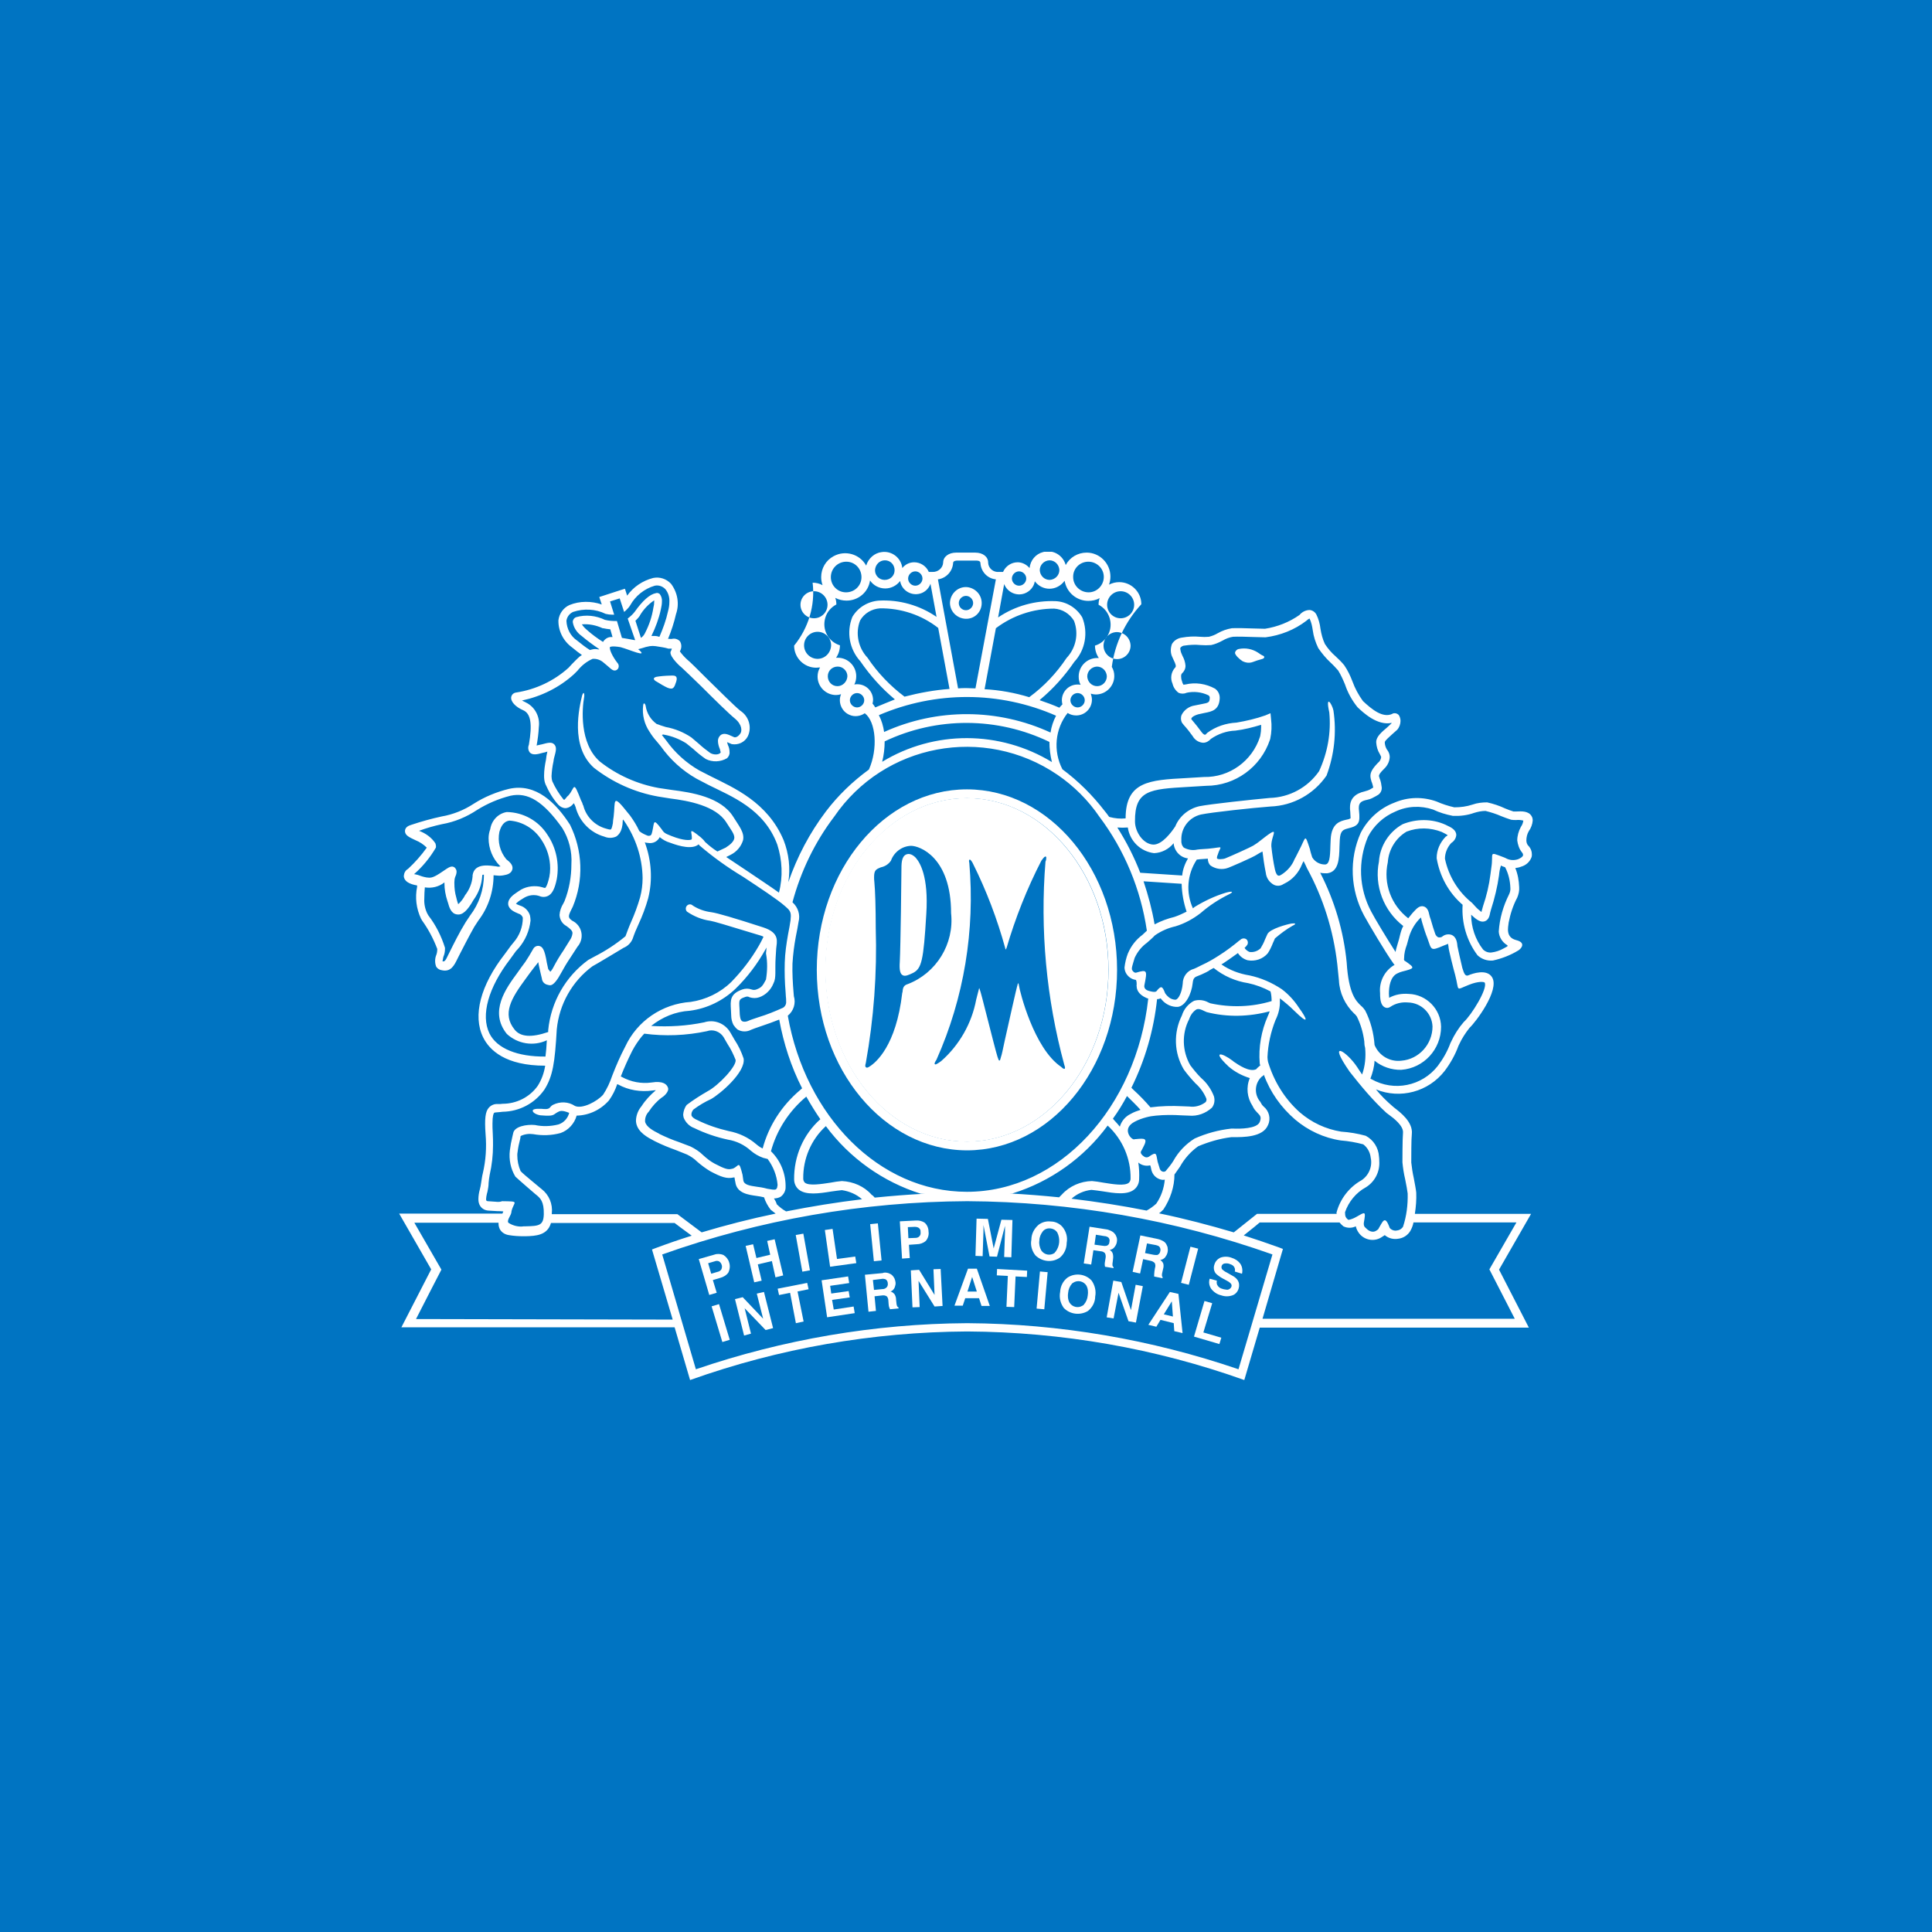 <?xml version="1.0" encoding="utf-8"?>
<!-- Generator: Adobe Illustrator 25.2.3, SVG Export Plug-In . SVG Version: 6.00 Build 0)  -->
<svg version="1.1" id="Layer_1" xmlns="http://www.w3.org/2000/svg" xmlns:xlink="http://www.w3.org/1999/xlink" x="0px" y="0px"
	 viewBox="0 0 700 700" style="enable-background:new 0 0 700 700;" xml:space="preserve">
<style type="text/css">
	.st0{fill:#0074C2;}
	.st1{clip-path:url(#SVGID_2_);}
	.st2{fill:#FFFFFF;}
	.st3{clip-path:url(#SVGID_4_);}
	.st4{clip-path:url(#SVGID_6_);}
	.st5{clip-path:url(#SVGID_8_);}
	.st6{clip-path:url(#SVGID_10_);}
	.st7{clip-path:url(#SVGID_12_);}
	.st8{clip-path:url(#SVGID_14_);}
	.st9{clip-path:url(#SVGID_16_);}
	.st10{clip-path:url(#SVGID_18_);}
	.st11{clip-path:url(#SVGID_20_);}
	.st12{clip-path:url(#SVGID_22_);}
	.st13{clip-path:url(#SVGID_24_);}
	.st14{clip-path:url(#SVGID_26_);}
	.st15{clip-path:url(#SVGID_28_);}
	.st16{clip-path:url(#SVGID_30_);}
	.st17{clip-path:url(#SVGID_32_);}
	.st18{clip-path:url(#SVGID_34_);}
	.st19{clip-path:url(#SVGID_36_);}
	.st20{clip-path:url(#SVGID_38_);}
	.st21{clip-path:url(#SVGID_40_);}
	.st22{clip-path:url(#SVGID_42_);}
	.st23{clip-path:url(#SVGID_44_);}
	.st24{clip-path:url(#SVGID_46_);}
	.st25{clip-path:url(#SVGID_48_);}
	.st26{clip-path:url(#SVGID_50_);}
	.st27{clip-path:url(#SVGID_52_);}
	.st28{clip-path:url(#SVGID_54_);}
	.st29{clip-path:url(#SVGID_56_);}
	.st30{clip-path:url(#SVGID_58_);}
	.st31{clip-path:url(#SVGID_60_);}
	.st32{clip-path:url(#SVGID_62_);}
	.st33{clip-path:url(#SVGID_64_);}
	.st34{clip-path:url(#SVGID_66_);}
	.st35{clip-path:url(#SVGID_68_);}
	.st36{clip-path:url(#SVGID_70_);}
</style>
<rect class="st0" width="700" height="700"/>
<g>
	<g id="Group_2279" transform="translate(90.711 369.108)">
		<g>
			<defs>
				<path id="SVGID_1_" d="M236.3-15.8c0.9,0.6,2.3-0.1,3.8-0.8c3.1-1.6,3.8-4.4,4.8-21.3c0.9-13.8-2.4-18.8-3.8-20.4
					c-0.7-0.8-1.7-1.4-2.7-1.4l0,0c-2.3,0.2-2.5,2.8-2.5,5.2c0,3-0.3,28.1-0.6,33.9C235.1-17.8,235.4-16.3,236.3-15.8"/>
			</defs>
			<clipPath id="SVGID_2_">
				<use xlink:href="#SVGID_1_"  style="overflow:visible;"/>
			</clipPath>
			<g id="Group_2278" class="st1">
				<rect id="Rectangle_5249" x="223.4" y="-71.6" class="st2" width="33.6" height="67.9"/>
			</g>
		</g>
	</g>
	<g id="Group_2281" transform="translate(80.758 392.929)">
		<g>
			<defs>
				
					<rect id="SVGID_3_" x="178.9" y="79.6" transform="matrix(0.958 -0.288 0.288 0.958 -17.238 55.647)" width="2.8" height="13.5"/>
			</defs>
			<clipPath id="SVGID_4_">
				<use xlink:href="#SVGID_3_"  style="overflow:visible;"/>
			</clipPath>
			<g id="Group_2280" transform="translate(0 0)" class="st3">
				<rect id="Rectangle_5250" x="165.2" y="67.6" class="st2" width="30.2" height="37.4"/>
			</g>
		</g>
	</g>
	<g id="Group_2283" transform="translate(81.999 392.297)">
		<g>
			<defs>
				<polygon id="SVGID_5_" points="184.3,78.4 187.1,77.7 194.5,85.5 192.2,76.4 194.8,75.8 198.1,88.9 195.4,89.6 187.8,81.7 
					190.1,90.9 187.6,91.6 				"/>
			</defs>
			<clipPath id="SVGID_6_">
				<use xlink:href="#SVGID_5_"  style="overflow:visible;"/>
			</clipPath>
			<g id="Group_2282" class="st4">
				<rect id="Rectangle_5252" x="172.4" y="63.9" class="st2" width="37.5" height="39.4"/>
			</g>
		</g>
	</g>
	<g id="Group_2285" transform="translate(84.264 391.817)">
		<g>
			<defs>
				<polygon id="SVGID_7_" points="208.2,73 208.7,75.3 204.7,76.1 206.9,87 204.1,87.6 202,76.6 198,77.4 197.5,75.1 				"/>
			</defs>
			<clipPath id="SVGID_8_">
				<use xlink:href="#SVGID_7_"  style="overflow:visible;"/>
			</clipPath>
			<g id="Group_2284" transform="translate(0 0)" class="st5">
				<rect id="Rectangle_5253" x="185.7" y="61.1" class="st2" width="34.8" height="38.3"/>
			</g>
		</g>
	</g>
	<g id="Group_2287" transform="translate(86.582 391.474)">
		<g>
			<defs>
				<polygon id="SVGID_9_" points="221.1,73.4 214.2,74.4 214.6,77.2 220.9,76.3 221.3,78.6 214.9,79.5 215.5,83 222.7,81.9 
					223.1,84.3 213.1,85.8 211.1,72.4 220.7,71 				"/>
			</defs>
			<clipPath id="SVGID_10_">
				<use xlink:href="#SVGID_9_"  style="overflow:visible;"/>
			</clipPath>
			<g id="Group_2286" class="st6">
				<rect id="Rectangle_5254" x="199.2" y="59.1" class="st2" width="35.7" height="38.5"/>
			</g>
		</g>
	</g>
	<g id="Group_2289" transform="translate(88.869 391.268)">
		<g>
			<defs>
				<path id="SVGID_11_" d="M233,70c0.5,0.2,1,0.4,1.4,0.8c0.3,0.3,0.6,0.7,0.8,1.1c0.2,0.4,0.3,0.9,0.4,1.4
					c0.1,0.7-0.1,1.3-0.3,1.9c-0.3,0.7-0.8,1.2-1.5,1.5c0.6,0.1,1,0.5,1.4,0.9c0.4,0.6,0.6,1.3,0.6,2.1l0.1,0.9
					c0,0.4,0.1,0.8,0.2,1.2c0.1,0.3,0.3,0.5,0.6,0.7v0.3l-3.1,0.3c-0.1-0.2-0.2-0.5-0.3-0.7c-0.1-0.4-0.2-0.7-0.2-1.1l-0.1-1.3
					c0-0.6-0.2-1.2-0.6-1.6c-0.5-0.3-1.1-0.4-1.7-0.3l-2.7,0.3l0.5,5.3l-2.7,0.3l-1.3-13.4l6.4-0.6C231.5,69.7,232.3,69.8,233,70z
					 M227.4,72.5l0.4,3.6l3-0.3c0.5,0,0.9-0.1,1.3-0.4c0.5-0.3,0.8-1,0.7-1.6c0-0.7-0.3-1.3-0.9-1.6c-0.4-0.1-0.9-0.2-1.3-0.1
					L227.4,72.5z"/>
			</defs>
			<clipPath id="SVGID_12_">
				<use xlink:href="#SVGID_11_"  style="overflow:visible;"/>
			</clipPath>
			<g id="Group_2288" transform="translate(0 0)" class="st7">
				<rect id="Rectangle_5255" x="212.6" y="57.9" class="st2" width="35.9" height="37.8"/>
			</g>
		</g>
	</g>
	<g id="Group_2291" transform="translate(91.311 391.076)">
		<g>
			<defs>
				<polygon id="SVGID_13_" points="238.7,69.2 241.7,69 247.3,78.1 246.9,68.8 249.5,68.7 250.2,82.1 247.3,82.3 241.5,73 
					241.9,82.5 239.3,82.6 				"/>
			</defs>
			<clipPath id="SVGID_14_">
				<use xlink:href="#SVGID_13_"  style="overflow:visible;"/>
			</clipPath>
			<g id="Group_2290" class="st8">
				<rect id="Rectangle_5256" x="226.9" y="56.8" class="st2" width="35.1" height="37.7"/>
			</g>
		</g>
	</g>
	<g id="Group_2293" transform="translate(93.625 391.062)">
		<g>
			<defs>
				<path id="SVGID_15_" d="M257.1,68.6h3.2l4.7,13.5H262l-0.9-2.8l-5,0l-0.9,2.7h-3L257.1,68.6z M256.9,76.9h3.4l-1.7-5.3
					L256.9,76.9z"/>
			</defs>
			<clipPath id="SVGID_16_">
				<use xlink:href="#SVGID_15_"  style="overflow:visible;"/>
			</clipPath>
			<g id="Group_2292" transform="translate(0 0)" class="st9">
				<rect id="Rectangle_5257" x="240.4" y="56.7" class="st2" width="36.5" height="37.2"/>
			</g>
		</g>
	</g>
	<g id="Group_2295" transform="translate(95.858 391.084)">
		<g>
			<defs>
				<polygon id="SVGID_17_" points="276.3,69.3 276.2,71.6 272.1,71.4 271.6,82.5 268.8,82.4 269.3,71.2 265.3,71 265.4,68.7 				
					"/>
			</defs>
			<clipPath id="SVGID_18_">
				<use xlink:href="#SVGID_17_"  style="overflow:visible;"/>
			</clipPath>
			<g id="Group_2294" transform="translate(0)" class="st10">
				<rect id="Rectangle_5258" x="253.4" y="56.9" class="st2" width="34.7" height="37.5"/>
			</g>
		</g>
	</g>
	<g id="Group_2297" transform="translate(97.971 391.219)">
		<g>
			<defs>
				
					<rect id="SVGID_19_" x="272.9" y="74.9" transform="matrix(8.999479e-02 -0.996 0.996 8.999479e-02 178.448 347.976)" width="13.5" height="2.8"/>
			</defs>
			<clipPath id="SVGID_20_">
				<use xlink:href="#SVGID_19_"  style="overflow:visible;"/>
			</clipPath>
			<g id="Group_2296" transform="translate(0 0)" class="st11">
				<rect id="Rectangle_5259" x="265.8" y="57.7" class="st2" width="27.7" height="37.4"/>
			</g>
		</g>
	</g>
	<g id="Group_2299" transform="translate(99.21 391.374)">
		<g>
			<defs>
				<path id="SVGID_21_" d="M295,83.6c-2.8,1.7-6.5,1.3-8.8-1.1c-1.2-1.7-1.7-3.7-1.3-5.8c0.1-2.1,1.1-4,2.7-5.2
					c2.8-1.8,6.5-1.3,8.7,1.1c1.2,1.7,1.7,3.8,1.3,5.8C297.6,80.4,296.6,82.3,295,83.6 M293.5,81.3c0.8-0.9,1.3-2.1,1.4-3.3
					c0.2-1.2,0.1-2.5-0.5-3.6c-1-1.6-3.2-2.1-4.8-1c-0.2,0.1-0.3,0.2-0.4,0.3c-0.8,0.9-1.3,2.1-1.4,3.3c-0.2,1.2-0.1,2.5,0.5,3.6
					c1,1.6,3.1,2.1,4.7,1.1C293.2,81.6,293.4,81.5,293.5,81.3"/>
			</defs>
			<clipPath id="SVGID_22_">
				<use xlink:href="#SVGID_21_"  style="overflow:visible;"/>
			</clipPath>
			<g id="Group_2298" transform="translate(0 0)" class="st12">
				<rect id="Rectangle_5261" x="273" y="58.6" class="st2" width="36.7" height="38"/>
			</g>
		</g>
	</g>
	<g id="Group_2301" transform="translate(101.671 391.696)">
		<g>
			<defs>
				<polygon id="SVGID_23_" points="301.7,72.3 304.6,72.8 308.1,83 309.8,73.8 312.4,74.3 309.9,87.5 307.2,87 303.6,76.7 
					301.8,86 299.3,85.6 				"/>
			</defs>
			<clipPath id="SVGID_24_">
				<use xlink:href="#SVGID_23_"  style="overflow:visible;"/>
			</clipPath>
			<g id="Group_2300" class="st13">
				<rect id="Rectangle_5262" x="287.4" y="60.4" class="st2" width="36.8" height="38.9"/>
			</g>
		</g>
	</g>
	<g id="Group_2303" transform="translate(103.866 392.304)">
		<g>
			<defs>
				<path id="SVGID_25_" d="M320,75.8l3.1,0.7l1.5,14.2l-3-0.7l-0.2-2.9l-4.8-1.2l-1.5,2.5l-2.9-0.7L320,75.8z M317.8,83.9l3.3,0.8
					l-0.4-5.5L317.8,83.9z"/>
			</defs>
			<clipPath id="SVGID_26_">
				<use xlink:href="#SVGID_25_"  style="overflow:visible;"/>
			</clipPath>
			<g id="Group_2302" transform="translate(0)" class="st14">
				<rect id="Rectangle_5263" x="300.2" y="64" class="st2" width="36.1" height="38.7"/>
			</g>
		</g>
	</g>
	<g id="Group_2305" transform="translate(106.306 392.775)">
		<g>
			<defs>
				<polygon id="SVGID_27_" points="330.1,78.6 332.9,79.4 329.7,90 336.2,91.9 335.5,94.2 326.3,91.5 				"/>
			</defs>
			<clipPath id="SVGID_28_">
				<use xlink:href="#SVGID_27_"  style="overflow:visible;"/>
			</clipPath>
			<g id="Group_2304" transform="translate(0 0)" class="st15">
				<rect id="Rectangle_5264" x="314.5" y="66.7" class="st2" width="33.5" height="39.3"/>
			</g>
		</g>
	</g>
	<g id="Group_2307" transform="translate(80.08 390.289)">
		<g>
			<defs>
				<path id="SVGID_29_" d="M183.8,70.8c-0.7,1-1.8,1.6-2.9,1.9l-2.7,0.8l1.4,4.6l-2.7,0.8l-3.8-13l5.6-1.6c1.1-0.4,2.3-0.3,3.3,0.1
					c1,0.6,1.8,1.6,2.1,2.7C184.5,68.3,184.4,69.6,183.8,70.8 M180.4,66.7c-0.5-0.2-1-0.2-1.5,0l-2.4,0.7l1.1,3.8l2.4-0.7
					c0.5-0.1,1-0.4,1.3-0.9c0.2-0.5,0.3-1.1,0.1-1.6C181.2,67.4,180.9,67,180.4,66.7"/>
			</defs>
			<clipPath id="SVGID_30_">
				<use xlink:href="#SVGID_29_"  style="overflow:visible;"/>
			</clipPath>
			<g id="Group_2306" transform="translate(0 0)" class="st16">
				<rect id="Rectangle_5265" x="161.2" y="52.2" class="st2" width="34.9" height="38.5"/>
			</g>
		</g>
	</g>
	<g id="Group_2309" transform="translate(82.566 389.508)">
		<g>
			<defs>
				<polygon id="SVGID_31_" points="190.7,75.1 187.6,61.9 190.3,61.3 191.5,66.3 196.5,65.1 195.4,60.1 198.1,59.5 201.2,72.6 
					198.4,73.3 197.1,67.4 192,68.6 193.4,74.5 				"/>
			</defs>
			<clipPath id="SVGID_32_">
				<use xlink:href="#SVGID_31_"  style="overflow:visible;"/>
			</clipPath>
			<g id="Group_2308" transform="translate(0 0)" class="st17">
				<rect id="Rectangle_5266" x="175.7" y="47.6" class="st2" width="37.3" height="39.3"/>
			</g>
		</g>
	</g>
	<g id="Group_2311" transform="translate(85.228 389.213)">
		<g>
			<defs>
				
					<rect id="SVGID_33_" x="204.3" y="57.9" transform="matrix(0.984 -0.177 0.177 0.984 -8.196 37.443)" width="2.8" height="13.5"/>
			</defs>
			<clipPath id="SVGID_34_">
				<use xlink:href="#SVGID_33_"  style="overflow:visible;"/>
			</clipPath>
			<g id="Group_2310" transform="translate(0 0)" class="st18">
				<rect id="Rectangle_5267" x="191.3" y="45.9" class="st2" width="28.9" height="37.5"/>
			</g>
		</g>
	</g>
	<g id="Group_2313" transform="translate(86.76 388.956)">
		<g>
			<defs>
				<polygon id="SVGID_35_" points="212.1,56.7 214.9,56.3 216.5,67.2 223.1,66.3 223.5,68.7 214,70 				"/>
			</defs>
			<clipPath id="SVGID_36_">
				<use xlink:href="#SVGID_35_"  style="overflow:visible;"/>
			</clipPath>
			<g id="Group_2312" class="st19">
				<rect id="Rectangle_5269" x="200.3" y="44.4" class="st2" width="35.1" height="37.5"/>
			</g>
		</g>
	</g>
	<g id="Group_2315" transform="translate(89.152 388.665)">
		<g>
			<defs>
				
					<rect id="SVGID_37_" x="226.8" y="54.7" transform="matrix(0.995 -9.946705e-02 9.946705e-02 0.995 -4.979 23.002)" width="2.8" height="13.5"/>
			</defs>
			<clipPath id="SVGID_38_">
				<use xlink:href="#SVGID_37_"  style="overflow:visible;"/>
			</clipPath>
			<g id="Group_2314" transform="translate(0)" class="st20">
				<rect id="Rectangle_5270" x="214.2" y="42.7" class="st2" width="27.9" height="37.4"/>
			</g>
		</g>
	</g>
	<g id="Group_2317" transform="translate(90.726 388.511)">
		<g>
			<defs>
				<path id="SVGID_39_" d="M244.7,61.1c-0.9,0.8-2.1,1.2-3.3,1.2l-2.8,0.2l0.3,4.8l-2.8,0.2L235.3,54l5.8-0.3
					c1.1-0.1,2.3,0.2,3.2,0.8c0.9,0.8,1.4,2,1.4,3.2C245.9,58.9,245.5,60.2,244.7,61.1 M242.2,56.4c-0.4-0.3-1-0.4-1.5-0.4l-2.5,0.1
					l0.2,4L241,60c0.5,0,1.1-0.2,1.4-0.6c0.4-0.4,0.5-1,0.4-1.6C242.9,57.3,242.6,56.7,242.2,56.4"/>
			</defs>
			<clipPath id="SVGID_40_">
				<use xlink:href="#SVGID_39_"  style="overflow:visible;"/>
			</clipPath>
			<g id="Group_2316" transform="translate(0 0)" class="st21">
				<rect id="Rectangle_5271" x="223.4" y="41.8" class="st2" width="34.1" height="37.5"/>
			</g>
		</g>
	</g>
	<g id="Group_2319" transform="translate(94.729 388.431)">
		<g>
			<defs>
				<path id="SVGID_41_" d="M268.1,53.5l4,0.1l-0.4,13.5l-2.6-0.1l0.3-9.1c0-0.3,0-0.6,0-1.1s0-0.8,0-1.1l-2.9,11.2l-2.7-0.1
					l-2.2-11.4c0,0.3,0,0.6,0,1.1s0,0.8,0,1.1l-0.3,9.1l-2.6-0.1l0.4-13.5l4.1,0.1l2.1,10.7L268.1,53.5z"/>
			</defs>
			<clipPath id="SVGID_42_">
				<use xlink:href="#SVGID_41_"  style="overflow:visible;"/>
			</clipPath>
			<g id="Group_2318" transform="translate(0 0)" class="st22">
				<rect id="Rectangle_5272" x="246.8" y="41.4" class="st2" width="37.1" height="37.6"/>
			</g>
		</g>
	</g>
	<g id="Group_2321" transform="translate(97.684 388.574)">
		<g>
			<defs>
				<path id="SVGID_43_" d="M286.3,67.1c-2.7,1.9-6.4,1.5-8.8-0.8c-1.3-1.6-1.9-3.7-1.5-5.7c0-2.1,1-4,2.6-5.4
					c1.3-1,2.9-1.4,4.5-1.2c1.6,0,3.2,0.8,4.2,2c1.3,1.6,1.9,3.7,1.5,5.7C288.8,63.8,287.9,65.8,286.3,67.1 M284.8,64.9
					c1.5-2,1.7-4.7,0.6-6.9c-0.6-0.9-1.5-1.4-2.5-1.5c-1-0.1-2,0.2-2.7,1c-0.8,1-1.3,2.2-1.3,3.4c-0.2,1.2,0.1,2.5,0.7,3.6
					c1.1,1.6,3.2,2,4.8,0.9C284.5,65.2,284.6,65.1,284.8,64.9"/>
			</defs>
			<clipPath id="SVGID_44_">
				<use xlink:href="#SVGID_43_"  style="overflow:visible;"/>
			</clipPath>
			<g id="Group_2320" transform="translate(0 0)" class="st23">
				<rect id="Rectangle_5273" x="264.1" y="42.2" class="st2" width="36.7" height="38"/>
			</g>
		</g>
	</g>
	<g id="Group_2323" transform="translate(100.461 388.867)">
		<g>
			<defs>
				<path id="SVGID_45_" d="M302.6,57.4c0.5,0.3,0.8,0.7,1.1,1.1c0.2,0.4,0.4,0.8,0.5,1.2c0.1,0.5,0.1,1,0,1.4
					c-0.1,0.7-0.4,1.3-0.8,1.8c-0.4,0.6-1.1,1-1.8,1.1c0.5,0.3,0.9,0.7,1.1,1.3c0.2,0.7,0.2,1.4,0.1,2.1l-0.1,0.9
					c-0.1,0.4-0.1,0.8-0.1,1.2c0,0.3,0.2,0.6,0.4,0.8l0,0.3l-3.1-0.5c0-0.2-0.1-0.5-0.1-0.7c0-0.4,0-0.8,0.1-1.2l0.2-1.2
					c0.1-0.6,0.1-1.2-0.2-1.8c-0.4-0.4-0.9-0.7-1.5-0.7l-2.7-0.4l-0.8,5.2l-2.7-0.4l2.1-13.3l6.4,1C301.3,56.8,302,57,302.6,57.4z
					 M296.6,58.5l-0.5,3.6l3,0.4c0.5,0.1,0.9,0.1,1.4,0c0.6-0.2,1-0.7,1-1.4c0.2-0.6,0-1.3-0.5-1.7c-0.4-0.2-0.8-0.4-1.3-0.4
					L296.6,58.5z"/>
			</defs>
			<clipPath id="SVGID_46_">
				<use xlink:href="#SVGID_45_"  style="overflow:visible;"/>
			</clipPath>
			<g id="Group_2322" transform="translate(0 0)" class="st24">
				<rect id="Rectangle_5274" x="280.3" y="43.9" class="st2" width="35.8" height="38.7"/>
			</g>
		</g>
	</g>
	<g id="Group_2325" transform="translate(103.075 389.315)">
		<g>
			<defs>
				<path id="SVGID_47_" d="M318.6,60.5c0.4,0.3,0.8,0.7,1,1.2c0.2,0.4,0.4,0.8,0.4,1.3c0.2,1.1-0.2,2.3-0.9,3.2
					c-0.5,0.6-1.1,0.9-1.8,1c0.5,0.3,0.9,0.8,1.1,1.3c0.2,0.7,0.1,1.4-0.1,2.1l-0.2,0.9c-0.1,0.4-0.2,0.8-0.2,1.2
					c0,0.3,0.1,0.6,0.3,0.8l-0.1,0.3l-3-0.6c0-0.3,0-0.5,0-0.7c0-0.4,0.1-0.8,0.1-1.2l0.2-1.2c0.2-0.6,0.2-1.2-0.1-1.8
					c-0.4-0.4-0.9-0.7-1.5-0.8l-2.7-0.6l-1.1,5.2l-2.7-0.6l2.8-13.2l6.3,1.3C317.3,59.8,317.9,60.1,318.6,60.5z M312.5,61.2
					l-0.7,3.5l3,0.6c0.4,0.1,0.9,0.1,1.4,0.1c0.6-0.2,1-0.7,1.1-1.3c0.2-0.6,0.1-1.3-0.4-1.8c-0.4-0.3-0.8-0.4-1.2-0.5L312.5,61.2z"
					/>
			</defs>
			<clipPath id="SVGID_48_">
				<use xlink:href="#SVGID_47_"  style="overflow:visible;"/>
			</clipPath>
			<g id="Group_2324" transform="translate(0)" class="st25">
				<rect id="Rectangle_5275" x="295.6" y="46.5" class="st2" width="36.3" height="39.2"/>
			</g>
		</g>
	</g>
	<g id="Group_2327" transform="translate(105.617 389.908)">
		<g>
			<defs>
				<polygon id="SVGID_49_" points="325.1,75.6 322.3,74.9 325.7,61.8 328.5,62.5 				"/>
			</defs>
			<clipPath id="SVGID_50_">
				<use xlink:href="#SVGID_49_"  style="overflow:visible;"/>
			</clipPath>
			<g id="Group_2326" transform="translate(0 0)" class="st26">
				<rect id="Rectangle_5276" x="310.5" y="50" class="st2" width="29.8" height="37.5"/>
			</g>
		</g>
	</g>
	<g id="Group_2329" transform="translate(107.096 390.405)">
		<g>
			<defs>
				<path id="SVGID_51_" d="M333.8,73.6c-0.1,0.5-0.1,1,0.1,1.5c0.4,0.8,1.1,1.3,2,1.5c0.5,0.2,1.1,0.2,1.6,0.3
					c0.7,0,1.4-0.5,1.6-1.2c0.1-0.4,0-0.8-0.3-1.1c-0.5-0.5-1-0.8-1.6-1.1l-1.3-0.7c-0.9-0.5-1.8-1.1-2.5-1.8
					c-0.7-0.9-0.9-2.1-0.5-3.2c0.3-1.1,1.1-2,2.1-2.5c1.3-0.5,2.8-0.5,4.1,0c1.3,0.4,2.4,1.1,3.2,2.2c0.7,1,0.9,2.4,0.6,3.6
					l-2.6-0.8c0.2-0.7,0-1.5-0.5-2c-0.4-0.4-0.9-0.6-1.5-0.8c-0.6-0.2-1.2-0.2-1.8-0.1c-0.5,0.1-0.9,0.5-1,1c-0.1,0.4,0,0.9,0.3,1.2
					c0.5,0.4,1,0.8,1.5,1l2.1,1.2c0.8,0.4,1.4,0.9,1.9,1.6c0.6,0.9,0.7,2,0.4,3c-0.3,1.1-1.1,2.1-2.2,2.5c-1.4,0.5-2.8,0.5-4.2,0
					c-1.4-0.3-2.7-1.2-3.6-2.4c-0.7-1.1-0.9-2.4-0.5-3.6L333.8,73.6z"/>
			</defs>
			<clipPath id="SVGID_52_">
				<use xlink:href="#SVGID_51_"  style="overflow:visible;"/>
			</clipPath>
			<g id="Group_2328" transform="translate(0 0)" class="st27">
				<rect id="Rectangle_5277" x="319.1" y="52.9" class="st2" width="35.9" height="38.1"/>
			</g>
		</g>
	</g>
	<g id="Group_2331" transform="translate(86.337 365.698)">
		<g>
			<defs>
				<path id="SVGID_53_" d="M264,51.1L264,51.1c30,0,54.4-29.3,54.4-65.4s-24.4-65.4-54.4-65.4h0c-30,0-54.4,29.3-54.4,65.4
					S234,51,264,51.1 M264-76.5c28.3,0,51.3,27.9,51.3,62.2s-23,62.2-51.3,62.2S212.8,20,212.8-14.3S235.8-76.5,264-76.5"/>
			</defs>
			<clipPath id="SVGID_54_">
				<use xlink:href="#SVGID_53_"  style="overflow:visible;"/>
			</clipPath>
			<g id="Group_2330" transform="translate(0 0)" class="st28">
				<rect id="Rectangle_5278" x="197.8" y="-91.5" class="st2" width="132.5" height="154.5"/>
			</g>
		</g>
	</g>
	<g id="Group_2333" transform="translate(86.798 366.159)">
		<g>
			<defs>
				<path id="SVGID_55_" d="M228.2,20.3c-0.6,0.4-1,0.5-1.3,0.2c-0.1-0.1-0.2-0.3-0.2-0.5c0-0.3,0.1-0.6,0.2-1
					c2.9-16.1,4.1-32.5,3.6-48.9c0-7.4-0.2-13.6-0.5-16.7c-0.1-0.7-0.1-1.3-0.1-1.8c0-2.4,0.7-2.8,2.2-3.4l0.2-0.1
					c1.5-0.3,2.8-1.1,3.7-2.4c1.1-3.1,4-5.3,7.3-5.4c3.1,0,14.5,4.1,14.5,24.4c1.2,11.1-5.3,21.7-15.7,25.7l-0.3,0.1
					c-1.4,0.5-1.5,1.7-1.6,2.8l-0.1,0.3C237.9,12.8,230.5,18.9,228.2,20.3 M264.4-53.5c-0.2-0.8-0.1-1.1,0.1-1.2
					c0.2-0.1,0.5,0.2,1,1l0.2,0.4c4.9,9.8,8.8,20.1,11.7,30.6c0,0.2,0.1,0.4,0.2,0.6c0.1-0.2,0.2-0.4,0.3-0.6
					c3.2-10.9,7.4-21.5,12.6-31.6c1-1.4,1.3-1.6,1.6-1.5c0.3,0.1,0.2,0.6,0.1,1.3L292-54c-2,24.7,0.3,49.6,6.8,73.6
					c0.4,1.1,0.3,1.4,0.1,1.5s-0.7-0.2-1.1-0.6c0,0-0.1-0.1-0.1-0.1c-10-6.7-15.1-27.8-15.3-29.4c-0.1-0.7-0.2-0.9-0.3-0.9
					c0,0-0.1,0.1-0.1,0.1c-0.8,2.7-3.1,13.4-4.7,20.4c-0.7,3.3-1.2,5.7-1.4,6.1l-0.2,0.7c-0.1,0.5-0.2,0.7-0.4,0.7s-0.3-0.2-0.7-1.4
					c-0.4-1.2-2.4-9-4-15.3c-1.1-4.4-2.1-8.2-2.3-8.7c-0.1-0.3-0.2-0.6-0.3-0.9c0,0.1-0.1,0.3-0.1,0.3L266.9-4
					c-1.6,8.6-6.1,16.5-12.7,22.3c-1.8,1.3-2.1,1.3-2.3,1.1c-0.2-0.2,0-0.7,0.6-1.6C262.5-4.6,266.5-29.1,264.4-53.5 M263.5,47.5
					c28.3,0,51.3-27.9,51.3-62.2S291.8-77,263.5-77s-51.3,27.9-51.3,62.2S235.2,47.5,263.5,47.5"/>
			</defs>
			<clipPath id="SVGID_56_">
				<use xlink:href="#SVGID_55_"  style="overflow:visible;"/>
			</clipPath>
			<g id="Group_2332" transform="translate(0 0)" class="st29">
				<rect id="Rectangle_5279" x="200.5" y="-88.8" class="st2" width="126.2" height="148.1"/>
			</g>
		</g>
	</g>
	<g id="Group_2335" transform="translate(93.389 354.997)">
		<g>
			<defs>
				<path id="SVGID_57_" d="M254-136.5c0-1.4,1.2-2.6,2.6-2.6c1.4,0,2.6,1.2,2.6,2.6c0,1.4-1.2,2.6-2.6,2.6
					C255.2-133.9,254-135,254-136.5 M262.3-136.5c0-3.2-2.6-5.7-5.7-5.8c-3.2,0-5.7,2.6-5.8,5.7c0,3.2,2.6,5.7,5.7,5.8c0,0,0,0,0,0
					C259.8-130.7,262.3-133.3,262.3-136.5"/>
			</defs>
			<clipPath id="SVGID_58_">
				<use xlink:href="#SVGID_57_"  style="overflow:visible;"/>
			</clipPath>
			<g id="Group_2334" transform="translate(0 0)" class="st30">
				<rect id="Rectangle_5280" x="239" y="-154.1" class="st2" width="35.2" height="35.2"/>
			</g>
		</g>
	</g>
	<g id="Group_2344" transform="translate(64.229 353.113)">
		<g>
			<defs>
				<rect id="SVGID_59_" x="80.4" y="-153.2" width="410.7" height="300.2"/>
			</defs>
			<clipPath id="SVGID_60_">
				<use xlink:href="#SVGID_59_"  style="overflow:visible;"/>
			</clipPath>
			<g id="Group_2343" transform="translate(0)" class="st31">
				<g id="Group_2342" transform="translate(0)">
					<g id="Group_2341">
						<g>
							<defs>
								<rect id="SVGID_61_" x="80.4" y="-153.2" width="412.2" height="300.9"/>
							</defs>
							<clipPath id="SVGID_62_">
								<use xlink:href="#SVGID_61_"  style="overflow:visible;"/>
							</clipPath>
							<g id="Group_2340" class="st32">
								<g id="Group_2339" transform="translate(0 0)">
									<g>
										<defs>
											<path id="SVGID_63_" d="M487.2-44.3c0.2,0.2,0.4,0.6,0.4,0.9c0,0.1,0,0.1,0,0.2c-0.1,0.4-0.6,0.9-1.8,1.4
												c-1.5,0.5-3.1,0.4-4.5-0.4l-0.2-0.1l-0.5-0.2c-5.8-2.2-3.6-1.7-4.5,3.8c-0.1,0.7-0.2,1.5-0.3,2.3
												c-0.5,4-1.4,7.8-2.7,11.6l-0.5,1.8c0,0.1,0,0.2-0.1,0.3c-0.8-0.6-1.6-1.3-2.3-2.1l-1.1-1.2c-5-4-8.5-9.7-9.8-16
												c0-2.1,0.9-4.2,2.3-5.7c1-0.6,1.7-1.7,1.8-2.8c0-0.1,0-0.1,0-0.2c-0.1-1.8-2-2.7-3.3-3.3l-0.6-0.3
												c-4.9-2.2-10.5-2.2-15.5-0.2c-4.9,2.7-8.2,7.8-8.6,13.4v0.1c-1.8,8.8,1.7,17.9,8.8,23.4c-0.6,1.1-0.9,2.2-1.2,3.4
												c-0.2,0.9-0.4,1.7-0.7,2.6c-0.3,1.1-0.7,2.2-0.9,3.4c-3.1-4.8-7.5-12.1-8.8-14.6c-4.5-8.4-4.9-18.3-1.2-27.1
												c2.1-4.1,5.7-7.4,10-9.2c4.3-2,9.1-2.2,13.6-0.7c2.3,1.1,4.7,1.8,7.2,2.3c2.6,0.1,5.2-0.2,7.7-1.1
												c1.3-0.4,2.7-0.7,4.1-0.7c2,0.5,3.9,1.1,5.7,1.9c1.2,0.5,2.4,0.9,3.6,1.3c0.6,0.1,1.2,0.1,1.8,0.1c0.9-0.1,1.8,0,2.6,0.2
												l0,0c-0.1,0.8-0.4,1.6-0.9,2.3h0v0c-0.8,1.5-1.3,3.2-1.3,4.9C485.7-47.1,486.2-45.5,487.2-44.3z M482.5-29
												c-2.1,4.2-3.4,8.7-3.7,13.4c0.1,2,1.3,3.9,3,4.9c0.3,0.2,0.3,0.4-0.1,0.6c-0.2,0.1-1.1,0.6-1.1,0.6
												c-1.4,0.8-2.9,1.3-4.5,1.5c-1.1,0.1-2.2-0.3-3-1.1c-2.8-3.6-4.3-8.1-4.3-12.6c2.2,2.1,3.5,2.8,4.9,2.4
												c1.5-0.5,1.8-2.1,2-3.2l0.3-1.1c1.3-4,2.3-8.2,2.9-12.4c0.1-1.2,0.3-2.4,0.7-3.5c0.1,0,0.2,0,0.2,0.1l0.2,0.1
												c0.3,0.1,0.7,0.3,1.1,0.4c1.2,2.3,1.8,4.8,1.9,7.4C483.1-30.7,482.9-29.8,482.5-29L482.5-29z M445.5-10.8
												c0.3-1.1,0.5-1.9,0.8-2.9c0.8-2.6,2.2-5,4.2-6.9c0,0,0.1-0.1,0.1-0.1c0.1,0.2,0.2,0.9,0.2,0.9l0.3,1.1
												c0.5,1.8,1.3,4.2,1.8,5.4c1.6,4.4,1,4.9,5.9,2.8l1.3-0.5c0.1-0.1,0.2-0.1,0.3-0.2c0.1,0.3,0.1,0.7,0.2,1.1v0.2
												c0.1,1.1,1.9,8.3,2.4,10c1.6,6.1-0.1,5.6,5,3.6c3.5-1.4,5.5-1.1,5.7-0.8c1.2,2.1-4.8,11.8-7.6,14.3
												c-1.9,2.2-3.4,4.6-4.6,7.2l-0.2,0.4c-1.1,3-2.7,5.8-4.6,8.3c-5.7,7.3-15.9,9.4-24,4.8l-0.4-0.2c0.8-2.1,1.4-4.3,1.5-6.5
												c2.7,2.2,6.2,3.4,9.7,3.3c8.1-0.6,14.4-7.4,14.4-15.6c-0.1-6.4-5.3-11.7-11.7-11.9c-2.5-0.2-4.9,0.2-7.1,1.4
												c0-0.3-0.1-0.8-0.1-1.5c0-2.3,0.4-6.2,3.2-7.4c0.4-0.2,1.1-0.5,1.6-0.6c4.7-1.2,4.6-1.3,1.4-3.6
												c-0.2-0.1-0.3-0.2-0.5-0.3c0,0-0.1-0.1-0.1-0.1c-0.1-0.2-0.2-0.4-0.1-0.7C444.5-7.6,444.9-9.2,445.5-10.8L445.5-10.8z
												 M438.1,50.1l0.8,0.6c1.8,1.3,5.5,4.1,5.2,6.7c-0.2,2-0.2,10.5-0.2,10.6c0.2,2.1,0.5,4.1,1,6.2c0.4,2,0.8,4.1,0.9,5.1
												c0.1,4.1-0.4,8.2-1.7,12.1c-0.5,0.7-1.2,1.2-2.1,1.3c-0.8,0.2-1.6,0-2.3-0.5l-0.4-0.4c-1.8-5-2.5-2.3-4.2,0.5l-0.7,0.5
												c-1.8,1.1-3.4-0.6-3.9-1.1c-0.4-0.3-0.6-0.8-0.6-1.3c0-0.1,0-0.3,0-0.4l0,0c0.8-4.5,0.6-4.1-2.9-2.1
												c-0.2,0.1-0.4,0.2-0.6,0.3l0,0c-0.4,0.2-1.9,0.8-2.2,0.6c-0.8-0.7-1.1-1.1-1.1-2.7c1.3-3.8,4-7.1,7.5-9
												c3.3-2,5.2-5.7,4.9-9.6c0-0.5,0-1-0.1-1.6c-0.2-3.2-2-6-4.8-7.5c-2.9-0.8-5.9-1.3-8.9-1.5c-5.6-0.9-10.7-3.3-15-7
												c-5.5-4.9-9.4-11.3-11.5-18.3c-0.1-0.6-0.2-1.1-0.2-1.7c0.2-4.6,1.2-9.1,2.9-13.4c1.1-2.2,1.7-4.6,1.6-7.1
												c0-0.3,0-0.6,0-0.8c1.8,1.4,3.6,2.9,5.2,4.5c5.7,5.6,4.7,3,1.7-1.1c-1.7-2.6-3.7-4.8-6.2-6.7c-3.6-2.4-7.5-4.1-11.7-5
												c-3.7-0.6-7.2-1.9-10.2-4c0.4-0.2,0.7-0.4,1-0.6c0.3-0.2,2.7-1.8,5-3.5c0.8,1.3,2.1,2.2,3.5,2.6c2.7,0.5,5.5-0.4,7.3-2.5
												c0.8-1.2,1.4-2.5,1.9-3.8c0,0,0.7-1.5,0.7-1.6c2-1.7,4.1-3.3,6.4-4.6c1.5-0.7,1.1-1-0.4-0.8c-1.7,0.3-7.7,1.9-8.7,3.8
												l-0.9,2c-0.4,1.1-1,2.2-1.6,3.2c-1.1,1-2.5,1.5-4,1.3c-0.7-0.3-1.4-0.8-1.8-1.5c0.4-0.3,0.7-0.7,1-1.1
												c0.4-0.7,0.2-1.7-0.5-2.1c-0.7-0.4-1.7-0.2-2.2,0.5l0-0.1c-2.4,2-4.9,3.9-7.6,5.6c-2,1.3-4.1,2.5-6.3,3.5l-1.8,0.9
												l-0.9,0.4c-2.4,0.6-4.1,2.8-4.1,5.4c-0.3,3.3-1.6,5.7-2.6,5.8c-1.2,0-2.3-0.6-3.1-1.5c-0.3-0.3-0.5-0.6-0.7-0.9
												c-1-2.7-1.5-2.7-3.1-0.7c-0.5,0.6-2.5,0-3.1-0.2c-0.6-0.2-1.5-0.8-1.3-1.9c1.1-5.5,1.1-5.8-3-4.6c-0.6,0.1-1-0.3-1.4-0.9
												s0.2-2.1,0.9-4.5l0.1-0.2c1-2.1,2.5-3.9,4.3-5.2c0.9-0.8,2.1-1.8,2.9-2.7c2.3-1.6,4.8-2.7,7.5-3.3c3.3-1,6.4-2.7,9.1-4.8
												c3.1-2.7,6.6-5,10.3-6.8c1.6-0.8,1.5-1.3-1.1-0.6c-4,1.2-7.8,3-11.4,5.2c-0.2,0.1-0.3,0.3-0.6,0.5
												c-2.6-5.7-2.1-12.3,1.3-17.5l0.1-0.2h0.3l0.8-0.1l2.9-0.2c0,0.9,0.3,1.9,1,2.5c1.9,1.3,4.3,1.6,6.4,0.8
												c0.1,0,8.9-3.7,10.6-4.9c0.6-0.4,1.2-0.7,1.8-1c0.2,1.9,0.7,5.3,1.2,7.7c0.2,1.9,1.3,3.5,3,4.4c1.1,0.5,2.4,0.4,3.4-0.3
												l0.4-0.2c2.9-1.4,5.1-3.9,6.3-6.9c0.2-0.5,0.4-0.9,0.6-1.2c0.1,0.1,0.1,0.2,0.2,0.4l0.5,1l0.5,1.1
												c5.9,10.8,9.6,22.6,11,34.8l0.6,5.9c0.2,4.5,2.2,8.8,5.5,12c0.4,0.3,0.7,0.7,1,1.1c1.4,2.8,2.3,5.9,2.7,9.1
												c0,0.1,0,0.1,0,0.2c0,0.7,0.1,1.4,0.3,2.1c0.3,3.2,0,6.5-1.1,9.6c-0.7-1.1-1.4-2-1.8-2.7c-3.7-5.6-11.1-10.4-2.7,1.7
												C428.8,40.3,433.1,45.5,438.1,50.1L438.1,50.1z M447.9,89.8h37.3c-2.1,3.6-9.8,17-9.8,17s7.4,14.4,9.2,17.9h-91.4
												l7.4-25.3l-1.3-0.5c-4.2-1.5-8.5-3-12.9-4.4c2.8-2.2,5.6-4.5,5.8-4.7h28.9c0.4,0.5,0.9,1,1.4,1.4c1.4,0.7,3.1,0.7,4.5,0
												c0.2,0.9,0.6,1.7,1.1,2.4c1.8,2.5,5.3,3.3,8,1.7l1.4-0.9l0,0c1.4,1.2,3.2,1.6,4.9,1.3c1.8-0.2,3.5-1.3,4.4-2.9
												C447.3,91.9,447.7,90.9,447.9,89.8L447.9,89.8z M384.5,143c-31.6-10.8-64.8-16.5-98.2-16.7h-0.2
												c-33.4,0.2-66.6,5.9-98.2,16.7l-12.2-41.6c35.4-12.6,72.8-19.1,110.4-19.3h0.2c37.6,0.2,75,6.7,110.5,19.3L384.5,143z
												 M86.5,124.8c1.8-3.6,9.2-17.9,9.2-17.9s-7.7-13.4-9.8-17h30.5c0,0.1,0,0.3,0,0.4c0,0.7,0.2,1.4,0.5,2
												c0.7,1.2,1.9,1.9,3.3,2.1c1.8,0.3,3.5,0.4,5.3,0.4h0.7c3.7-0.1,7.9-0.3,9.2-4.8h44.8c0.2,0.2,3.2,2.4,6.2,4.6
												c-4.5,1.4-8.8,2.9-13.1,4.5l-1.3,0.5l7.5,25.4L86.5,124.8z M115.4,82.3l-2.9-0.2c-0.2,0-0.4-0.1-0.5-0.2
												c-0.3-0.4,0.1-2.3,0.4-3.3c0.2-1,0.4-2,0.4-3.1c0.1-1,0.2-2,0.4-3c0.8-3.5,1.2-7.1,1.2-10.7c0-1.3,0-2.8-0.1-4.4
												c-0.1-1.4-0.1-2.5-0.1-3.4c0-2.9,0.4-3.7,0.6-3.9c0.1-0.1,0.5-0.2,1.1-0.2l1.1-0.1l0.9-0.1c6-0.1,11.6-3,15.1-8
												c3.1-4.9,3.8-9.8,4.5-21.9c0.9-9.1,5.6-17.4,12.9-22.8l2.1-1.2c2.8-1.6,6.3-3.8,9.2-5.5c1.5-0.6,2.7-1.8,3.3-3.3
												c0.6-1.8,1.3-3.5,2.1-5.2c1.4-3,2.6-6.2,3.5-9.4c1.7-6.7,1.2-13.8-1.2-20.3c0.4,0.1,0.8,0.2,1.2,0.2
												c1.7,0.3,3.4-0.5,4.2-2.1c1.1,0.9,2.3,1.6,3.7,2c3.7,1.4,8.2,2.5,10.4,0.6c0.1,0.1,0.2,0.3,0.3,0.4
												c4.9,4.2,10.2,8,15.7,11.3c6.2,4.1,12.6,8.3,15.3,10.7c1.5,1.3,2.1,1.9,2.1,3.6c0,0.5-0.1,1-0.1,1.5
												c-0.2,1.3-0.5,3.2-0.9,5.1c-0.6,3.4-1.1,6.8-1.2,10.2c-0.1,3.6,0,7.2,0.3,10.7l0.1,1.6c0.1,0.6,0.1,1.2,0.1,1.8
												c0.1,0.9-0.3,1.8-1.1,2.3c-2.9,1.3-5.8,2.5-8.8,3.4c-2.1,0.7-3.3,1.1-3.9,1.4c-0.7,0.3-1.5,0.4-2.1,0.1
												c-0.7-0.4-0.8-1.6-0.9-2.5l-0.1-2.2c-0.2-3.1-0.2-3.3,2.1-4.1c0.5-0.2,1.1-0.2,1.5,0.1c1.2,0.4,2.5,0.4,3.6,0
												c2.3-0.8,4.2-2.7,5.1-5c1.1-2.1,0.5-4.7,0.8-9.4l0.2-3.2c0.2-2.4,1.5-5.7-4.7-7.7c-10.5-3.4-16.6-5.2-18.8-5.5
												c-2.4-0.3-4.7-1.1-6.7-2.4c-0.6-0.6-1.5-0.6-2.1,0c0,0,0,0,0,0c-0.6,0.6-0.6,1.6,0,2.2c2.5,1.7,5.4,2.9,8.4,3.3
												c1.3,0.2,5.6,1.5,18.4,5.4c0.3,0.1,0.6,0.2,0.9,0.4c-0.5,1-1,2.1-1.6,3.1c-2.8,4.9-6.2,9.3-10.1,13.3
												c-4,3.9-9.2,6.4-14.7,7.2c-10.3,0.7-19.4,6.9-23.7,16.2c-1.8,3.4-3.3,6.9-4.7,10.5c-0.8,2.4-1.9,4.8-3.3,6.9
												c-2.1,2.4-7.5,5.3-10.2,4.1c-2.4-1.6-5.4-1.7-8-0.4c-1.3,0.7-0.8,1.7-3.3,1.5c-0.9-0.1-4-0.3-4,0.6
												c-0.1,0.9,2.1,1.7,3,1.7c4.8,0.4,4.3-0.2,5.9-1.1c0.9-0.5,1.6-0.9,4.3,0.2c-0.5,2-2,3.6-3.9,4.2
												c-2.8,0.7-5.7,0.8-8.5,0.2c-3-0.3-7.5,0.5-7.9,3l-0.3,1.3c-0.4,1.6-0.7,3.3-0.9,4.9c-0.4,3.3,0.3,6.7,2,9.5
												c0.7,0.7,2.5,2.2,4.3,3.8l2.9,2.5l0.5,0.4c1.3,1.1,2.7,2.3,2.6,6.9c-0.1,4.1-1.7,4.3-6.5,4.4h-0.7
												c-1.9,0.3-3.9-0.2-5.5-1.2c-0.9-0.6,0.6-2.6,0.8-3.3c0.1-0.3,0.2-0.6,0.2-1l0,0c0.9-3.6,3.2-3.5-3.4-3.6l0,0
												C116.9,82.4,116.2,82.4,115.4,82.3L115.4,82.3z M113.1,21.3c-3.2-6.6-0.4-16.6,7.5-26.9l2.1-2.9l1-1.1
												c2.4-2.8,3.9-6.3,4.3-10c0-0.6-0.1-1.2-0.2-1.8c-0.5-1.7-1.9-3.1-3.6-3.6c-0.5-0.2-1.1-0.4-1.5-0.7
												c0.5-0.5,1.1-1,1.8-1.4l0.8-0.5c1.5-1,3.2-1.4,5-1.1l0.8,0.2c1.1,0.5,2.3,0.5,3.4-0.1c1.4-0.8,2.3-2.6,3-6
												c1-5.6-0.2-11.4-3.4-16.1c-3.2-5-8.7-8.1-14.7-8.2c-3.1,0.5-5.5,3-6,6.2c-0.4,1.1-0.6,2.2-0.6,3.3c0,3.8,1.5,7.4,4.1,10
												c0.1,0.1,0.2,0.1,0.2,0.2c-0.2,0-0.6,0.1-0.6,0.1c-0.3,0-0.5,0-0.8-0.1c-1.9-0.2-8-1.6-8.7,3.2v0.4
												c-0.2,2.5-1.2,4.9-2.7,6.8c-0.6,1.2-1.5,2.4-2.5,3.3c-0.2-0.5-0.4-1.2-0.5-1.6l-0.2-0.8c-0.5-1.7-0.7-3.4-0.7-5.2v-0.4
												c0-0.6,0.1-1.3,0.3-1.9c0.3-0.6,0.5-1.3,0.5-1.9c0-0.6-0.3-1.1-0.7-1.5c-1.4-1-2.5,0.3-5.5,2.2c-2.5,1.6-3.3,1.6-4.7,1.4
												c-1.1-0.2-2.1-0.5-3.1-0.9c-0.6-0.2-1-0.2-1.4-0.3c3.1-2.7,5.8-6,7.9-9.6c0.1-0.5,0-1.1-0.2-1.6
												c-1.4-2.1-3.5-3.6-5.9-4.5c2.7-1,5.5-1.8,8.3-2.4c4.6-0.8,8.9-2.6,12.8-5.2c3.7-2.3,7.7-4,12-5.1
												c6.3-1.4,11.9,2,18.8,11.7c2.4,3.9,3.6,8.5,3.3,13.1c0,4.6-0.8,9.1-2.5,13.4l-0.4,0.8c-0.8,1.3-1.3,2.7-1.4,4.2
												c0.1,1.7,1,3.2,2.5,4c1.4,1,2.2,1.7,2.2,2.6c-0.1,1-0.5,1.9-1,2.6l-2.3,3.7c-1.3,1.9-2.5,3.9-3.6,6
												c-0.1,0.3-1.1,1.9-1.2,1.6L134.4-2l-0.5-2.3c-0.8-4.9-1.6-5.9-2.9-6.1c-0.9-0.1-1.7,0.4-2.1,1.2l-1.4,2.4l-1.4,2.2
												l-1.4,1.9l-1.5,2.1c-4.1,5.6-10.3,14-3.8,22.1c3.9,3.6,9.6,4.6,14.5,2.3c-0.1,2.3-0.3,4.3-0.5,5.9
												C123.3,29.8,115.8,26.8,113.1,21.3L113.1,21.3z M106.1-21.4l-1.6,2.4c-2.4,3.9-4.3,7.8-5.7,10.6l-0.6,1.2
												c-1.1,2.4-1.4,2.5-2.1,2.4c0.1-0.6,0.2-1.1,0.3-1.6C96.8-7.3,97-8.3,97-9.3c0-0.1,0-0.3,0-0.4c-1.3-4.2-3.3-8.2-6-11.7
												l-0.4-0.7c-0.8-1.6-1.2-3.5-1.1-5.3c0-1.5,0.1-3,0.2-4.2v0c2.5,0.4,5.1-0.2,7.1-1.8v0.3c0,2.2,0.4,4.4,1.1,6.5l0.2,0.6
												c0.4,1.5,1.1,4,3.3,4.2c1.9,0.3,3.7-1.3,5.9-5.2c1.9-2.6,3-5.6,3.2-8.8v-0.2l0.1-0.1c0-0.1,0.2-0.1,0.5-0.1
												C111.1-30.7,109.3-25.6,106.1-21.4L106.1-21.4z M167.4-52c-0.9-2-2.1-3.9-3.4-5.7v0l0,0c-0.2-0.2-0.3-0.4-0.5-0.6
												c-6.1-7.7-4.7-4.7-5.4,1.1c-0.1,0.4-0.1,0.9-0.2,1.4c0,0.7-0.1,1.3-0.3,2c-0.1,0.4-0.2,0.9-0.5,1.2
												c-0.1,0.1-0.5,0.1-1.8-0.3c-4-1.1-7.2-4.3-8.2-8.4l-0.1-0.1c-0.2-0.7-0.4-1.2-0.7-1.7c-3-7.7-2.1-4.6-4.6-1.8l0,0
												c-0.3,0.2-0.5,0.5-0.7,0.7l-0.2,0.3c-0.2,0.2-0.4,0.4-0.6,0.6c-0.1-0.1-0.2-0.1-0.3-0.2c-1.6-2-2.9-4.1-4-6.5
												c-0.2-0.6-0.3-1.3-0.3-1.9c0.1-1.8,0.3-3.5,0.7-5.3l0.1-0.7l0.1-0.5c0.7-2.6,1.1-3.9,0.1-5c-1-1-2.3-0.6-4.6,0l-0.5,0.1
												c-0.4,0.1-0.8,0.2-1.3,0.3c0.4-2.2,0.7-4.4,0.8-6.7c0.5-3.7-1.4-7.3-4.7-8.9c-0.5-0.2-0.9-0.5-1.4-0.7
												c7-1.5,13.5-4.7,18.8-9.5l1.3-1.3c1.5-1.9,3.4-3.4,5.5-4.3c1.5-0.1,2.9,0.4,4,1.4c0.4,0.3,1.3,1.1,1.9,1.6
												c1,0.9,2,1.8,3.1,0.8c0.6-0.6,0.6-1.7,0-2.3c-1.9-2.4-3.1-5.2-2.7-5.8c0,0,0.6-0.5,4,0.1h-0.1c2.8,0.7,10.5,4.2,6.3,0.7
												c0.9-0.2,1.8-0.5,2.8-0.8l1.4-0.3c0.7-0.1,1.4-0.1,2.1,0c1.9,0.3,3.3,0.5,4.3,0.8l0.3,0.1h1.3c-0.1,0.2-0.1,0.4-0.2,0.6
												c-0.1,0.2-0.2,0.4-0.3,0.6c-0.3,1.9,3.9,5.6,4,5.6c0.8,0.7,3.9,3.7,7.1,6.8c4.7,4.7,10.1,10,12.2,11.7
												c2.9,2.4,2.5,4.7,2.1,5.3c-0.5,0.9-1.5,1.7-2.3,1.5l-0.9-0.4c-1.3-0.6-3-1.4-4.2-0.2c-0.5,0.5-0.8,1.2-0.8,1.9
												c0,1,0.3,2.1,0.7,3c0.1,0.4,0.2,0.8,0.3,1.2c-0.5,0.9-2.5,1-3.8,0.2c-1.4-1-2.8-2.1-4.1-3.3l-2.7-2.3
												c-2.8-1.9-6-3.2-9.3-3.8c-0.6-0.2-1.3-0.4-1.9-0.6c-0.5-0.2-1-0.4-1.4-0.5c-2.2-1.6-3.6-3.9-4-6.6
												c-0.2-0.9-0.8-1.3-0.9-0.1c-0.4,3.3,0.4,6.7,2.3,9.5c0.8,1.3,1.7,2.5,2.7,3.6l1.4,1.7c3.4,4.8,7.8,8.8,12.9,11.7l4.4,2.3
												c8.2,4.1,20.1,8.6,24.9,21.6c1.8,5.6,2.1,11.7,0.6,17.4c-3.2-2.3-7.5-5.1-11.6-7.9c-2.4-1.6-5.1-3.4-7.5-5l1.6-0.8
												c2.2-1.1,3.8-3,4.5-5.3c0.6-2.8-1.6-5.3-3.5-8.4c-4.5-7.3-15.3-8.9-22.3-9.8l-4.7-0.7c-7.8-1.4-15.2-4.7-21.4-9.6
												c-7.5-6.6-6.4-19.4-5.7-23.2c0.2-0.9,0-2.7-0.7-0.8c-1,4.2-4.5,18.5,4.3,26.3c6.8,5.3,14.8,8.9,23.3,10.4l4.4,0.7
												c6.4,0.8,16.4,2.6,20.2,8.6c1.6,2.6,3.2,4.4,2.9,5.9c-0.2,1-1.2,2.1-3.1,3.3l-3,1.4c-1.6-1-3.1-2.2-4.5-3.5
												c-0.4-0.6-1-1.2-1.6-1.7c-5.1-4.1-2.8-1.6-3.2,0.8c-0.6,0.4-3,0.5-7.3-1.2c-2.5-1-2.7-1.1-3.7-2.6
												c-3.1-4.1-2.5-2.4-3.3,1c-0.3,1.2-0.4,1.6-1.6,1.5C169.5-50.7,168.3-51.2,167.4-52L167.4-52z M157.7-122.3h-0.3
												c-1.1-0.1-2.2,0.5-2.9,1.4c-0.1,0.1-0.2,0.2-0.2,0.4c-2.1-1.3-4.1-2.8-5.9-4.4c-0.7-0.6-1.3-1.2-1.8-2
												c2.6-0.2,5.1,0.3,7.5,1.4l0.1,0h0.1c0.8,0.2,1.7,0.3,2.6,0.4L157.7-122.3z M169.5-123.8L169.5-123.8l-0.1,0.2
												c-0.3,0.6-0.8,1.2-1.4,1.6l-2-6.2c0.5-0.5,1.1-1.1,1.5-1.7l0.1-0.1l0-0.1c1.3-2.2,3.1-4.1,5.2-5.5c0,0.2,0,0.3,0,0.5
												c0,0.7-0.1,1.5-0.3,2.2C172-129.7,171-126.7,169.5-123.8L169.5-123.8z M144.9-121c-2.4-1.6-3.8-4.3-3.9-7.2
												c0.2-1.4,1.1-2.6,2.4-3.2c3.9-1.3,8.1-1.1,11.8,0.7c0.8,0.2,1.6,0.3,2.4,0.3h0.7c0,0-1.3-4.1-1.5-4.8
												c0.7-0.2,2.9-0.9,3.5-1.1l1.6,4.9l0.6-0.5c0.6-0.6,1.2-1.2,1.6-1.9c1.9-3.4,5.1-6,8.9-7.1c1.4-0.3,2.8,0.2,3.8,1.2
												c1.1,1.3,1.6,3,1.5,4.7c0,1.2-0.2,2.3-0.5,3.4c-0.7,3.2-1.8,6.2-3.1,9.2c-0.3,0-0.5-0.1-0.8-0.2c-0.5-0.1-1-0.1-1.6-0.1
												c-0.2,0-0.3,0-0.5,0c1.5-3.1,2.7-6.3,3.4-9.6c0.2-0.9,0.4-1.9,0.4-2.8c0.1-1-0.2-2-0.8-2.8c-0.4-0.3-0.9-0.5-1.4-0.3
												c-2.2,0.4-4.8,2.7-7.7,6.8c-0.7,0.9-1.6,1.7-2.5,2.4c0.3,0.9,2,5.8,2,5.8s0.4,1.1,0.7,2h-0.3c-1.7-0.3-3.2-0.6-4.5-0.8
												l-0.2-0.7l-1.6-5.4h-0.4c-1.3,0-2.6-0.1-3.8-0.4h-0.1c-3.3-1.6-7-2-10.5-1c-0.6,0.2-1.1,0.8-1.2,1.5v0.3
												c0.3,2,1.5,3.8,3.2,5c2,1.7,4.2,3.3,6.4,4.8c-0.1,0-0.2,0.1-0.3,0.1c-0.8-0.2-1.6-0.2-2.3,0c-0.3,0.1-0.5,0.1-0.8,0.2
												C147.9-118.6,146.5-119.7,144.9-121L144.9-121z M240.8,74.8c-1.2,0.1-2.7,0.3-4.2,0.6c-3.3,0.5-7.7,1.2-9.2,0
												c-0.4-0.4-0.6-0.9-0.6-1.5c-0.1-7.2,2.9-14.2,8.2-19c8.6,11.6,20.7,20.2,34.4,24.5h1.4c-6,0.3-12,0.8-18.1,1.4
												c-0.4-0.4-0.7-0.8-0.8-0.8l-0.3-0.2C248.9,76.7,244.9,75,240.8,74.8L240.8,74.8z M216.2,81.1c0.8,0,1.7-0.2,2.4-0.6
												c1-0.7,1.7-1.9,1.8-3.1c0.2-5-1.7-9.9-5.3-13.4c2.1-7.7,6.6-14.6,12.7-19.7l0.1-0.1c1.6,2.8,3.3,5.6,5.1,8.2
												c-6.2,5.5-9.6,13.5-9.5,21.8c0,1.4,0.6,2.8,1.7,3.7c2.6,2.1,7.4,1.4,11.7,0.7c1.5-0.2,2.8-0.4,3.9-0.5
												c2.7,0.4,5.3,1.5,7.3,3.3c-9.2,1.1-18.4,2.6-27.5,4.4c-1.3-0.7-2.4-1.6-3.4-2.6C217,82.4,216.6,81.8,216.2,81.1
												L216.2,81.1z M191.9,20.5c2.2-0.8,4.7,0.1,6,2.1l1.5,2.6c1.2,1.8,2.1,3.7,2.9,5.7c0.4,2.3-6.2,9.3-10.2,11.4
												c-2.6,1.5-5.1,3.1-7.5,4.9c-0.8,1-1.2,2.3-1.3,3.5c0,0.4,0.1,0.8,0.2,1.2c0.7,1.7,2.1,3.1,3.8,3.7
												c3.9,1.9,8,3.3,12.2,4.2c3.1,0.5,6,1.9,8.3,4c1.3,1.1,2.8,2,4.5,2.6l1.6,0.4c2,2.7,3.3,5.9,3.6,9.3c0,0.2,0,0.5-0.1,0.7
												c0,0.4-0.2,0.8-0.5,1c-0.5,0.3-1.9,0-3.1-0.2l-1.2-0.3l-1-0.2l-1.4-0.2c-2.8-0.4-4.8-0.7-5.1-2.3
												c-0.1-0.7-0.2-1.4-0.3-2.1c-1.4-5.5-1.2-3.1-3.5-2.2l-0.5,0.1c-1.2,0.3-2.3,0.1-6.1-1.9c-1.5-0.8-2.9-1.9-4.2-3.1
												c-1.3-1.3-2.9-2.3-4.5-3.1l-4.2-1.6c-2.4-0.8-4.7-1.8-7-2.9l-0.3-0.2c-2-1-4.6-2.4-5-4.3c-0.1-1.3,0.4-2.7,1.3-3.6
												c1.3-2,2.9-3.8,4.8-5.2c0.6-0.3,2.7-2.1,2.2-3.5c-0.4-1.2-1.7-2.6-6-1.9c-3.7,0.5-7.4-0.2-10.7-2l-0.4-0.2
												c1.2-3.1,2.6-6.2,4.1-9.2c1-1.9,2.2-3.7,3.5-5.3l0.9-1C176.7,22.4,184.4,22.1,191.9,20.5L191.9,20.5z M213.3,1.8
												c-1.2,2.3-1.6,2.9-3.5,3.6c-0.5,0.2-1.2,0.2-1.7,0c-1.1-0.4-2.3-0.4-3.4,0c-4.5,1.6-4.3,4-4.1,7.3l0.1,2.1
												c0,1.2,0.3,2.4,0.8,3.4c0.4,0.6,0.9,1.2,1.5,1.7c1.5,0.9,3.4,0.9,4.9,0.1c0.5-0.2,2-0.8,3.6-1.3c2.1-0.7,4.6-1.6,6.6-2.4
												c1.6,8.7,4.3,17.1,8.3,24.9l-0.8,0.7c-6.5,5.5-11.3,12.8-13.5,21.1c-0.9-0.4-1.7-1-2.4-1.6c-2.8-2.4-6.2-4-9.9-4.7
												c-3.9-0.9-7.8-2.2-11.4-4c-1.2-0.5-1.9-1.1-2.1-1.7c-0.1-0.8,0.2-1.5,0.7-2.1c2-1.5,4.2-2.8,6.4-3.8
												c3.2-1.8,12.6-9.7,11.8-14.7c-0.8-2.4-1.9-4.7-3.3-6.8l-1.5-2.6c-1.9-3.3-5.8-4.9-9.5-3.7c-6.3,1.3-12.7,1.7-19.2,1.3
												c4-3.2,8.8-5.2,14-5.5c6.2-0.8,12-3.6,16.6-8c4.3-4.2,7.9-9,10.8-14.2c0.1-0.2,0.2-0.4,0.4-0.7c0,0.4-0.1,0.7-0.1,1.2
												l-0.1,0.9C213.9-4.4,213.8-1.3,213.3,1.8L213.3,1.8z M132,77.7l-0.5-0.4l-3-2.5c-1.7-1.4-3.6-3-4.1-3.6
												c-0.8-1.8-1.2-3.8-1.2-5.7c0-0.4,0-0.8,0.1-1.2c0.2-1.6,0.5-3.1,0.9-4.6c0,0,0.2-0.8,0.2-1.2c1.4-0.7,3-0.9,4.5-0.7
												c3.3,0.6,6.7,0.5,10-0.4c2.8-1,5-3.4,5.8-6.3c4.5-0.1,8.7-2.1,11.7-5.5c1.3-1.8,2.3-3.8,3-5.9l0.3,0.1
												c3.8,2.1,8.2,2.8,12.5,2.2c0.5-0.1,0.9-0.1,1.2-0.1c-2,1.7-3.8,3.6-5.2,5.8c-1.2,1.4-1.9,3.2-2,5c0,0.4,0,0.8,0.1,1.2
												c0.7,3.3,4.1,5.1,6.6,6.4l0.4,0.2c2.4,1.2,4.9,2.2,7.4,3.1l4,1.6c1.4,0.7,2.6,1.5,3.7,2.6c1.5,1.3,3.1,2.5,4.8,3.5
												c3.8,2,5.9,2.8,8.4,2.2l0.3,0c0.1,0.6,0.2,1.4,0.3,1.7c0.5,4.1,4.9,4.6,7.7,5l1.3,0.2l1.4,0.3c0.5,1.6,1.4,3.2,2.4,4.5
												c0,0,1,0.8,1.8,1.4c-9.2,1.9-18.1,4.2-26.8,6.8l-8.8-6.6h-45.5v-0.2C136.1,83.1,134.7,79.8,132,77.7L132,77.7z
												 M392.2,32.2c0,0.2,0.1,0.4,0.2,0.7c-0.5,0.4-1.1,0.9-1.5,1.4c-2.5,1.1-6.3-1.5-8.2-2.8l-0.2-0.2
												c-4.1-3.1-7.7-3.8-1.8,1.8l0.2,0.2c2.2,1.9,4.8,3.3,7.7,4.2c-1.4,3.3-1,7.1,1,10.1l0.3,0.6c0.4,0.7,0.9,1.3,1.4,1.8
												c1.1,1.1,1.6,1.6,0.9,3.4c-1,2.5-7.3,2.5-9.6,2.4h-0.7c-4.6,0.5-9,1.7-13.3,3.6c-3.2,2-5.9,4.8-7.7,8.1
												c-0.8,1.3-1.8,2.5-2.8,3.7c-0.3,0.2-0.6,0.3-1,0.2c-0.5-0.1-0.9-0.5-1.1-1l-0.8-2.6c-0.6-2.6-0.1-4-3.2-1.8
												c-0.5,0.3-1.1,0.3-1.6,0c-0.8-0.5-1.6-1.3-1.2-2c0.1-0.1,0.7-1.3,0.7-1.3c1.9-3.5,0.6-3.4-2.5-3.1l0,0
												c-0.2,0-0.5,0-0.7,0.1c-0.4,0.1-1.6-0.7-2.1-2.1c-0.6-1.7,0.2-3.2,2.3-4.3c1.3-0.7,2.7-1.2,4.2-1.6
												c1.1-0.3,2.3-0.5,3.5-0.6c3.1-0.3,6.2-0.3,9.3-0.1l2.6,0.1c3.1,0.3,6.1-0.8,8.4-2.9c0.9-1.2,1.1-2.7,0.7-4.1
												c-1-2.6-2.6-4.9-4.7-6.7c-1.4-1.4-2.7-3-3.9-4.6c-2.9-5.1-3.1-11.4-0.4-16.6c0.5-1.5,1.4-2.8,2.7-3.6
												c0.8-0.3,1.6,0,2.8,0.6l0.9,0.4c7.5,1.9,15.3,1.7,22.8-0.3c-0.2,0.6-0.4,1.2-0.7,1.8C392.8,20.3,391.7,26.3,392.2,32.2
												L392.2,32.2z M331.2,78c1.1,0.1,2.5,0.3,3.9,0.5c4.3,0.7,9.1,1.5,11.7-0.7c1.1-0.9,1.7-2.3,1.7-3.7c0.1-2,0-4-0.3-6
												c1.2,1,2.8,1.4,4.3,1c0.2,0.4,0.3,1,0.4,1.5L353,71c0.5,1.7,1.8,2.9,3.5,3.3c0.4,0.1,0.9,0.1,1.3,0
												c-0.3,3.1-1.3,6.1-3.1,8.7c-1.1,1-2.2,1.8-3.5,2.5c-9-1.8-18.1-3.2-27.2-4.3C326,79.4,328.5,78.3,331.2,78L331.2,78z
												 M339,52.2c1.9-2.6,3.6-5.4,5.1-8.2l0.3,0.3c1.4,1.4,3,2.9,4.6,4.7c-1.2,0.4-2.4,0.8-3.6,1.5c-1.9,0.9-3.3,2.6-3.9,4.6
												C340.6,53.9,339.6,53,339,52.2z M345.4,73.9c0,0.6-0.2,1.1-0.6,1.5c-1.5,1.3-6,0.5-9.2,0c-1.6-0.3-3-0.5-4.2-0.6
												c-4.1,0.1-8.1,1.8-10.9,4.9c-0.3,0.3-0.7,0.7-1,1c-6-0.6-12-1.1-18-1.4h1.1c13.8-4.3,25.9-12.9,34.5-24.6
												C342.5,59.7,345.5,66.7,345.4,73.9L345.4,73.9z M420.1,86.7h-28.9l-8.4,6.7c-8.8-2.6-17.9-5-27.1-6.9
												c0.6-0.4,1.1-0.9,1.6-1.4c2.5-3.8,4-8.2,4-12.7c0,0,0.1-0.1,0.1-0.1l1.9-2.7c1.6-2.9,3.9-5.5,6.6-7.4
												c3.8-1.6,7.9-2.8,12-3.3h0.7c3.5,0,10.8,0.1,12.6-4.4c1.1-2.3,0.4-5.1-1.6-6.7c-0.3-0.3-0.6-0.6-0.8-1l-0.4-0.7
												c-2.3-2.7-2.1-6.7,0.5-9.1c0.1-0.1,0.2-0.1,0.3-0.2c0.2-0.1,0.4-0.3,0.5-0.5c2.3,6.3,6.2,11.8,11.3,16.2
												c4.7,4,10.5,6.7,16.6,7.6c2.7,0.2,5.5,0.7,8.1,1.4c1.5,1.1,2.5,2.9,2.7,4.8c0.7,3.1-0.6,6.4-3.3,8.2
												c-4.5,2.5-7.8,6.8-9.1,11.8C420,86.3,420,86.5,420.1,86.7L420.1,86.7z M375.5-2.4L375.5-2.4c3.6,2.9,7.9,4.8,12.5,5.5
												c2.8,0.6,5.5,1.6,8.1,3c0.3,1.1,0.4,2.3,0.4,3.5c-7.2,2.2-14.9,2.4-22.2,0.8l-0.7-0.3c-1.6-0.9-3.5-1.1-5.2-0.6
												c-2.1,1.1-3.7,3-4.4,5.3c-3.1,6.2-2.9,13.6,0.7,19.6c1.3,1.8,2.7,3.4,4.2,5c1.7,1.5,3,3.3,3.9,5.4c0.2,0.5,0.1,1-0.2,1.4
												c-1.7,1.3-3.8,1.9-5.9,1.6l-2.5-0.1c-3.9-0.2-7.8-0.1-11.6,0.4c-1.9-2.2-3.8-4.2-6-6.2l-0.9-0.9
												c5-10.1,8.1-20.9,9.3-32.1c0.5,0,0.9-0.1,1.3-0.3c0.2,0.3,0.4,0.5,0.4,0.5c1.4,1.7,3.6,2.7,5.8,2.6
												c2.8-0.3,5-4.7,5.4-8.6c0.2-2,0.8-2.2,2.1-2.7L371,0l1.7-0.8C375.2-2.1,372.3-0.7,375.5-2.4L375.5-2.4z M222.9-4
												c0.2-3.3,0.6-6.5,1.2-9.7c0.4-2.1,0.8-3.9,1-5.4c0.7-2.6-0.2-5.3-2.2-7.1c3-11.2,8.1-21.8,15.1-31
												c18.1-26.5,54.3-33.3,80.9-15.2c6,4.1,11.1,9.2,15.2,15.2c9.1,12.1,15,26.3,17.2,41.3l-1.6,1.5c-2.3,1.7-4.1,4-5.2,6.6
												l-0.1,0.2c-0.6,1.6-1,3.3-1.2,5c0,0.7,0.2,1.4,0.5,2c0.7,1.3,2,2.3,3.5,2.5c0.3,0,0.4,0.8,0.4,1.5c0,0.1,0,0.2,0,0.3
												c0,0.2-0.1,0.3,0,0.5c0,1.2,0.6,3,3.6,4.3c0.2,0.1,0.4,0.1,0.6,0.2c-4.3,39.4-32.2,70-65.7,70
												c-31.8,0-58.5-27.4-64.9-63.8c2.1-1.7,3-4.5,2.2-7.1l-0.1-1.2C223,3,222.8-0.5,222.9-4L222.9-4z M252.9-96.8
												c-0.3-0.5-0.6-0.9-1-1.4c0.1-0.4,0.2-0.9,0.2-1.3c0-3.2-2.6-5.7-5.7-5.7c0,0,0,0,0,0c-0.4,0-0.8,0-1.1,0.1
												c0.5-0.9,0.7-2,0.7-3c0-3.7-3-6.7-6.7-6.7c-0.2,0-0.4,0-0.6,0c0.9-1.3,1.4-2.9,1.4-4.5c-4.2-1.3-6.6-5.7-5.3-10
												c0.6-2.1,2.1-3.8,4-4.8c0-0.8-0.1-1.6-0.4-2.4c1.3,0.7,2.7,1,4.1,1c4.3,0,7.9-3.1,8.5-7.3c1.2,1.8,3.3,2.9,5.5,2.9
												c2.1,0,4.1-1,5.4-2.7c0.5,3.1,3.5,5.2,6.6,4.7c2-0.3,3.7-1.7,4.4-3.7h0l2.2,12c-6.1-4.2-13.5-6.3-20.9-5.9
												c-4,0.3-7.6,2.5-9.6,5.9c-2.2,5.5-1.1,11.7,2.9,16.1c3.5,5.1,7.7,9.8,12.4,13.7l0.1,0.1
												C257.6-98.7,255.2-97.8,252.9-96.8L252.9-96.8z M246.3-96.8c-1.4,0-2.6-1.2-2.6-2.6c0-1.4,1.2-2.6,2.6-2.6
												c1.4,0,2.6,1.2,2.6,2.6C248.9-98,247.7-96.8,246.3-96.8C246.3-96.8,246.3-96.8,246.3-96.8L246.3-96.8z M239.2-104.5
												c-2,0-3.5-1.6-3.5-3.6c0-2,1.6-3.5,3.6-3.5c1.9,0,3.5,1.6,3.5,3.5C242.7-106.1,241.1-104.5,239.2-104.5
												C239.2-104.5,239.2-104.5,239.2-104.5L239.2-104.5z M232-114.4c-2.7,0-4.9-2.2-4.9-4.9c0-2.7,2.2-4.9,4.9-4.9
												c2.7,0,4.9,2.2,4.9,4.9c0,0,0,0,0,0C236.8-116.5,234.6-114.4,232-114.4L232-114.4z M225.8-134c0-2.7,2.2-4.9,4.9-4.9
												c2.7,0,4.9,2.2,4.9,4.9c0,2.7-2.2,4.9-4.9,4.9C228-129.1,225.8-131.3,225.8-134C225.7-134,225.7-134,225.8-134L225.8-134
												z M242.4-149.6c3.1,0,5.5,2.5,5.5,5.6c0,3.1-2.5,5.5-5.6,5.5c-3.1,0-5.5-2.5-5.5-5.5
												C236.8-147.1,239.3-149.6,242.4-149.6L242.4-149.6z M256.4-150.1c2,0,3.5,1.6,3.5,3.6c0,2-1.6,3.5-3.6,3.5
												c-2,0-3.5-1.6-3.5-3.5C252.9-148.5,254.4-150.1,256.4-150.1C256.4-150.1,256.4-150.1,256.4-150.1L256.4-150.1z
												 M267.4-146.1c1.4,0,2.6,1.2,2.6,2.6c0,1.4-1.2,2.6-2.6,2.6c0,0,0,0,0,0c-1.4,0-2.6-1.2-2.6-2.6
												C264.8-144.9,266-146.1,267.4-146.1z M281.1-149.1c0-0.8,1-0.9,1.5-0.9h6.9c0.6,0,1.5,0.1,1.5,0.9
												c0.2,3.1,2.5,5.6,5.6,5.9l-7.4,39.5v0c-1.1,0-2.1-0.1-3.2-0.1c-1.1,0-2.1,0-3.1,0.1v0l-7.3-39.5
												C278.6-143.6,280.9-146.1,281.1-149.1L281.1-149.1z M292.5-103.4L292.5-103.4l4.1-22.1c6.1-4.6,13.5-7.1,21.1-7.1
												c3,0.2,5.6,1.8,7.2,4.4c1.8,4.7,0.7,9.9-2.7,13.5c-3.6,5.4-8.1,10.2-13.4,14.1l-0.1,0.1
												C303.5-102.1,298-103.1,292.5-103.4L292.5-103.4z M263.5-100.7c-5.2-3.9-9.8-8.7-13.4-14.1c-3.4-3.6-4.5-8.9-2.7-13.5
												c1.5-2.6,4.2-4.2,7.2-4.4c7.6-0.1,15.1,2.4,21.1,7.1l4.1,22.1l0,0C274.4-103.1,268.9-102.1,263.5-100.7L263.5-100.7z
												 M316.9-77c-18.9-11.5-42.6-11.6-61.5-0.1c0.6-2.4,0.9-4.9,0.9-7.4c18.9-9,40.9-8.9,59.7,0.2
												C316-81.9,316.3-79.4,316.9-77L316.9-77z M316.4-87.7c-19.1-8.8-41.1-8.9-60.3-0.2c-0.3-2.1-0.9-4.2-1.9-6.1
												c20.5-8.8,43.7-8.8,64.2,0.2C317.4-91.9,316.7-89.8,316.4-87.7L316.4-87.7z M299.6-141.5L299.6-141.5
												c1.1,2.9,4.4,4.5,7.4,3.4c1.9-0.7,3.4-2.4,3.7-4.4c1.3,1.7,3.2,2.7,5.3,2.7c2.2,0,4.2-1.1,5.5-2.9
												c0.7,4.2,4.3,7.3,8.6,7.3c1.4,0,2.8-0.3,4.1-1c-0.3,0.8-0.4,1.6-0.4,2.4c3.9,2,5.5,6.9,3.5,10.8c-1,1.9-2.7,3.4-4.8,4
												c0,1.6,0.5,3.2,1.4,4.5c-0.2,0-0.4,0-0.6,0c-3.7,0-6.7,3-6.7,6.7c0,1.1,0.2,2.1,0.7,3c-0.4-0.1-0.8-0.1-1.1-0.1
												c-3.2,0-5.7,2.6-5.7,5.7c0,0.5,0.1,1,0.2,1.5c-0.3,0.3-0.8,0.8-1.1,1.2c-2.3-1-4.7-1.9-7.1-2.7l0.1-0.2
												c4.8-4,8.9-8.6,12.4-13.7c4-4.3,5.1-10.6,2.9-16.1c-2-3.4-5.6-5.7-9.6-5.9c-7.4-0.3-14.7,1.7-20.9,5.9L299.6-141.5z
												 M305-146.1c1.4,0,2.6,1.2,2.6,2.6s-1.2,2.6-2.6,2.6c-1.4,0-2.6-1.2-2.6-2.6C302.4-144.9,303.6-146.1,305-146.1
												L305-146.1z M316-150.1c2,0,3.5,1.6,3.6,3.5c0,2-1.6,3.5-3.5,3.6c-2,0-3.5-1.6-3.6-3.5c0,0,0,0,0,0
												C312.5-148.4,314-150,316-150.1L316-150.1z M330.1-149.6c3.1,0,5.6,2.5,5.6,5.5c0,3.1-2.5,5.6-5.5,5.6
												c-3.1,0-5.6-2.5-5.6-5.5c0,0,0,0,0,0C324.5-147.1,327-149.6,330.1-149.6L330.1-149.6z M341.8-138.9
												c2.7,0,4.9,2.2,4.9,4.9c0,2.7-2.2,4.9-4.9,4.9c-2.7,0-4.9-2.2-4.9-4.9C336.9-136.7,339.1-138.9,341.8-138.9L341.8-138.9z
												 M345.4-119.2c0,2.7-2.2,4.9-4.9,4.9c-2.7,0-4.9-2.2-4.9-4.9c0-2.7,2.2-4.9,4.9-4.9c0,0,0,0,0,0
												C343.2-124,345.3-121.9,345.4-119.2L345.4-119.2z M333.3-104.5c-2,0-3.5-1.6-3.6-3.5c0-2,1.6-3.5,3.5-3.6
												c2,0,3.5,1.6,3.6,3.5C336.8-106.1,335.2-104.5,333.3-104.5C333.3-104.5,333.2-104.5,333.3-104.5L333.3-104.5z
												 M326.2-96.8c-1.4,0-2.6-1.2-2.6-2.6c0-1.4,1.2-2.6,2.6-2.6c1.4,0,2.6,1.2,2.6,2.6C328.8-98,327.6-96.8,326.2-96.8
												C326.2-96.8,326.1-96.8,326.2-96.8L326.2-96.8z M365.7-22.8c-1.4,0.7-2.9,1.4-4.4,1.9c-2.5,0.6-4.9,1.5-7.2,2.7
												c-0.9-5.3-2.3-10.5-4-15.6l13.8,0.9C364-29.4,364.6-26.1,365.7-22.8L365.7-22.8z M344.4-53.3c0.7,4.9,4.6,8.7,9.5,9.3
												c2.8-0.1,5.4-1.5,7.1-3.6c0.2,2.8,2.4,5.2,5.2,5.5c-1.1,1.9-1.9,4-2.1,6.2l-15.2-1c-2.2-5.7-5-11.2-8.3-16.4
												C341.9-53.2,343.1-53.2,344.4-53.3L344.4-53.3z M366.2-68l6.6-0.4c10.5,0,19.8-6.8,23.1-16.7l0.1-0.3
												c0.5-2.4,0.6-4.8,0.3-7.2l-0.2-2.1l-1.9,0.8c-3.4,1.2-6.9,2-10.4,2.6c-3.8,0.2-7.5,1.4-10.6,3.7l-0.2,0.2l-0.2,0.2
												c-0.1,0.2-0.3,0.3-0.5,0.3c-0.2,0-0.7-0.3-1.2-1c-1.1-1.5-2.2-2.9-3.4-4.3c0,0-0.2-0.2-0.3-0.4c0-0.4,0.5-1.1,2.5-1.7
												l2.3-0.5c2.6-0.5,5.3-1,5.5-5.3v-0.2c0-1.3-0.6-2.5-1.7-3.3c-3.3-1.8-7.1-2.4-10.8-1.5h-0.1l-0.1,0
												c-0.1,0-0.3,0.1-0.4,0.1c-0.3-0.4-0.5-0.9-0.6-1.4c-0.2-0.5-0.3-1.1-0.3-1.7c0-0.7,0.2-0.8,0.3-1
												c0.8-0.7,1.3-1.7,1.3-2.8c-0.1-1.3-0.5-2.5-1.1-3.6l-0.3-0.7c-0.3-0.6-0.4-1.2-0.5-1.8c0-0.2,0-0.3,0.1-0.5
												c0.4-0.4,0.9-0.7,1.4-0.7c1.9-0.3,3.9-0.4,5.8-0.2c1.3,0.1,2.6,0.1,3.9,0c1.4-0.3,2.8-0.9,4.1-1.6
												c1.2-0.7,2.5-1.2,3.8-1.4c1.6-0.1,5.1,0,7.8,0.1l4,0.1c5.4-0.7,10.5-2.7,14.8-6c0.3-0.3,0.7-0.6,1.1-0.8
												c0,0,0.1,0.1,0.1,0.1c0.6,1.3,0.9,2.7,1.1,4.1c0.3,2.3,1,4.4,2,6.5c1.3,1.9,2.7,3.6,4.4,5.2c1,0.9,1.9,1.9,2.8,2.9
												c1,1.6,1.8,3.4,2.5,5.1c1,3,2.5,5.7,4.5,8.2c2.1,2,7.2,6.8,12.4,5.7c0,0.1-0.1,0.2-0.2,0.3l-1.5,1.4
												c-1.9,1.6-3.9,3.3-3.9,5.2v0.2c0.1,1.5,0.5,2.9,1.3,4.2l0.1,0.2c0.2,0.3,0.3,0.6,0.4,0.9c-0.1,0.8-0.5,1.6-1.2,2.1
												c-2,2.1-2.7,3.4-2.7,4.7c0,0.7,0.2,1.4,0.4,2.1l0.1,0.2c0.2,0.6,0.4,1.2,0.5,1.8c0,0.1,0,0.1,0,0.2l-0.1,0l-0.5,0.3
												c-0.6,0.4-1.3,0.7-2.1,0.9l-0.3,0.1c-3.6,0.8-5.4,2.7-5.4,5.8c0,0.2,0,0.4,0,0.6l0.1,1.1c0,0.7,0.1,1.4,0.1,1.9
												c0,0.1,0,0.3,0,0.4c-0.2,0.1-0.4,0.2-0.7,0.3l-0.9,0.2c-2.1,0.5-5.3,1.2-5.6,7.1l-0.1,2.3c-0.1,4.5-0.4,6.6-1.8,6.8
												c-1.9,0.1-3.8-0.9-4.8-2.6c-0.2-0.6-0.8-2.6-0.8-2.9c-2-6-1.3-4.6-4.1,0.7c-0.4,0.7-0.8,1.7-1.5,2.9
												c-0.9,2.3-2.6,4.2-4.6,5.5l-0.7,0.4c-0.2,0.1-0.5,0.1-0.7,0c-0.3-0.1-0.8-0.8-1.1-2.2c-0.6-2.8-1-5.6-1.3-8.4
												c-0.2-4.2,4.3-8.6-4.8-1.4c0,0-1.1,0.8-1.8,1.2c-1.2,0.7-8.1,3.8-10.1,4.6c-0.7,0.3-3,0.5-3-0.1c0-0.3,0-0.5,0.1-0.7
												c0-0.1,0-0.2,0.1-0.3c1.1-3.8,2.8-3-3.4-2.4l-3,0.2l-0.9,0.1c-1.7,0.4-3.4,0.1-4.9-0.7c-0.7-0.7-1-1.7-0.9-2.7
												c-0.2-4.4,2.8-8.3,7.1-9.3c3.8-0.8,18.6-2.4,25.2-2.9c8.2-0.3,15.7-4.5,20.3-11.2c2.8-7.5,3.7-15.6,2.5-23.6
												c-0.5-2.4-3-6.1-1.5,0.7c0.7,7.3-0.6,14.6-3.7,21.3c-4.1,5.9-10.7,9.5-17.9,9.7c-6.5,0.6-21.5,2.2-25.5,3
												c-3.9,0.9-7.2,3.6-8.7,7.3c-1.4,2.1-4.7,6.6-7.9,6.6c-3.7-0.1-6.7-4.6-6.7-8.4C346.9-66.9,352.5-67.2,366.2-68L366.2-68z
												 M488.8-48.6c0-1.2,0.3-2.4,0.9-3.4c0.8-1.1,1.3-2.5,1.4-3.8c0-0.6-0.1-1.1-0.4-1.6c-1.1-1.9-3.6-1.8-5.5-1.7h-1.1
												c-1-0.3-2-0.7-3-1.1c-2.1-1-4.3-1.7-6.5-2.2c-1.8,0-3.6,0.2-5.3,0.8c-2.1,0.7-4.3,1-6.6,1c-2.2-0.5-4.4-1.2-6.4-2.1
												c-5-1.8-10.4-1.7-15.3,0.4c-5.3,2-9.6,5.9-12.2,10.9c-4.3,9.6-3.8,20.7,1.2,30c1.7,3.1,7.7,13.3,10.8,17.6
												c0.1,0.1,0.2,0.2,0.3,0.3c0,0-0.1,0-0.1,0c-3.6,2.1-5.6,6.1-5.2,10.2c0,0.7,0,1.4,0.1,2.1c0.2,1.7,0.8,2.7,1.7,3.1
												c0.6,0.3,1.3,0.2,1.9-0.2c1.9-1.3,4.2-1.8,6.4-1.6c4.8,0.1,8.7,3.9,8.9,8.7c0,6.4-4.9,11.9-11.3,12.4
												c-4.1,0.5-8.1-1.8-9.7-5.7c-0.3-4.3-1.4-8.6-3.4-12.5c-0.4-0.6-0.9-1.2-1.5-1.7c-1.8-1.7-4.5-4.3-5.2-15.7
												c-1.1-11.3-4.4-22.4-9.6-32.5c0.8,0.2,1.7,0.2,2.5,0.2c4.2-0.5,4.4-5.2,4.5-9.8l0.1-2.3c0.2-3.5,1.3-3.7,3.1-4.2l1.1-0.3
												c2.4-0.7,2.9-1.9,2.9-3.7c0-0.6,0-1.2-0.1-2l-0.1-1.1v-0.4c0-1.8,1-2.4,2.9-2.8l0.4-0.1c1-0.2,1.9-0.7,2.8-1.2l0.5-0.3
												c1.1-0.5,1.8-1.7,1.7-2.9c-0.1-1-0.3-2-0.6-2.9l-0.1-0.2c-0.1-0.3-0.2-0.7-0.3-1c0-0.6,0.4-1.2,1.8-2.6
												c1.2-1.1,2-2.6,2.1-4.3c0-0.9-0.3-1.8-0.9-2.6l-0.1-0.1c-0.5-0.8-0.8-1.8-0.8-2.7c0.1-0.7,1.9-2.1,2.7-2.9l1.8-1.6
												c0.8-0.9,1.2-2.1,1.2-3.2c0-0.7-0.2-1.5-0.6-2.1c-0.6-0.7-1.6-0.9-2.4-0.5l0.1,0c-3.5,1.7-7.5-1.6-10.7-4.6
												c-1.6-2.2-2.9-4.6-3.8-7.1c-0.8-2.1-1.7-4-3-5.9c-0.9-1.1-2-2.2-3.1-3.2c-1.5-1.3-2.8-2.8-3.9-4.5
												c-0.8-1.7-1.3-3.6-1.6-5.5c-0.2-1.8-0.7-3.6-1.5-5.2c-0.5-0.9-1.4-1.5-2.4-1.6c-1.4,0-2.8,0.7-3.7,1.8
												c-3.7,2.6-8,4.3-12.5,5l-3.9-0.1c-3-0.1-6.4-0.2-8.1-0.1c-1.8,0.3-3.5,0.9-5.1,1.8c-1,0.6-2,1-3.2,1.3
												c-1.1,0.1-2.2,0.1-3.2,0c-2.2-0.2-4.4-0.1-6.6,0.3c-1.5,0.2-2.8,1-3.6,2.3c-0.6,1.6-0.6,3.4,0.2,4.9l0.4,0.9
												c0.7,1.4,1,2.3,0.6,2.7c-1.5,1.6-1.9,3.9-1,5.9c0.3,1.3,1.1,2.5,2.2,3.3c0.9,0.4,2,0.4,2.9,0l-0.1,0
												c2.7-0.6,5.5-0.3,8,0.9c0.3,0.2,0.5,0.5,0.5,0.9c-0.1,1.7-0.3,1.8-3,2.3l-2.5,0.5c-2,0.3-3.8,1.6-4.7,3.4
												c-0.4,0.9-0.3,2,0.1,2.8l0.7,0.9c1.2,1.3,2.2,2.6,3.2,4c0.8,1.4,2.2,2.3,3.8,2.4c1.1,0,2.1-0.6,2.8-1.4
												c2.6-1.8,5.7-2.9,8.9-3c3.2-0.4,6.3-1.2,9.3-2.1c0,0.3,0,0.6,0,0.9c0,1-0.1,2-0.3,3l-0.1,0.4
												c-2.8,8.8-11.1,14.8-20.3,14.6l-6.6,0.4c-13.1,0.7-21.8,1.2-21.8,14.6l0,0c-2,0.2-3.9,0-5.8-0.5l-0.2-0.1
												c-0.5-0.7-1-1.4-1.6-2.1c-4.4-5.7-9.5-10.8-15.3-15.1c-3.4-6.6-2.7-14.6,1.9-20.4c0.9,0.6,2,0.9,3.1,0.9
												c3.2,0,5.7-2.6,5.7-5.7c0-0.8-0.2-1.5-0.4-2.2c0.6,0.2,1.2,0.3,1.8,0.3c3.7,0,6.7-3,6.7-6.7c0-1.2-0.3-2.3-0.9-3.3
												c1.1-8.5,4.9-16.4,10.7-22.7c0-4.4-3.6-8-8-8c-1.3,0-2.5,0.3-3.7,0.9c0.3-0.9,0.5-1.9,0.5-2.9c0-4.8-3.9-8.7-8.6-8.7
												c-3.2,0-6.1,1.7-7.6,4.5c-1-3.6-4.6-5.7-8.2-4.7c-2.7,0.7-4.6,3-4.9,5.8c-1.1-1.3-2.7-2.1-4.3-2.1
												c-2.3,0-4.4,1.4-5.3,3.5h-1.5c-2,0.2-3.8-1.3-3.9-3.3c0,0,0,0,0-0.1c0-2.1-1.9-3.6-4.7-3.6h-6.9c-2.7,0-4.7,1.5-4.7,3.6
												c-0.1,2-1.9,3.5-3.9,3.4c0,0,0,0,0,0h-1.3c-0.9-2.1-3-3.5-5.3-3.5c-1.7,0-3.3,0.8-4.3,2.1c-0.4-3.7-3.8-6.3-7.4-5.8
												c-2.7,0.3-4.9,2.3-5.7,4.9c-2.3-4.2-7.6-5.7-11.8-3.4c-2.8,1.5-4.5,4.4-4.5,7.6c0,1,0.2,2,0.5,2.9
												c-1.1-0.6-2.3-0.9-3.6-0.9c1,8.2-1.5,16.4-6.7,22.8c0,4.4,3.6,8,8,8c0.5,0,0.9-0.1,1.4-0.1c-0.6,1-0.9,2.1-0.9,3.3
												c0,3.7,3,6.7,6.7,6.7c0.6,0,1.2-0.1,1.8-0.3c-1.2,2.9,0.2,6.3,3.1,7.5c1.8,0.8,3.9,0.5,5.5-0.6c4.1,3.1,4.8,13,1.5,20.4
												c-5.9,4.3-11.2,9.4-15.6,15.2c-5.9,7.8-10.4,16.4-13.6,25.6c0.8-5.1,0.2-10.3-1.7-15.2c-5.8-13.8-18.1-19-26.3-23.1
												l-4.3-2.2c-4.7-2.7-8.8-6.4-12-10.9l-1.5-1.9L176-87c0.2,0,0.3,0.1,0.5,0.1c2.8,0.5,5.5,1.6,7.9,3.1l2.6,2.1
												c1.4,1.3,2.9,2.5,4.5,3.6c2.4,1.2,5.3,1.1,7.7-0.3c0.6-0.6,1-1.4,0.9-2.2c0-0.9-0.2-1.8-0.6-2.6c-0.1-0.4-0.2-0.7-0.3-1
												l0.3,0.1l1.4,0.6c2.4,0.4,4.7-0.7,5.8-2.8c1.6-3.3,0.4-7.3-2.7-9.3c-2-1.6-7.5-7.1-12-11.5c-3.5-3.5-6.3-6.3-7.2-7
												c-1-0.9-1.9-1.9-2.7-3c0.7-1.2,0.7-2.6,0-3.7c-0.8-0.8-1.9-1.1-3-0.8h-0.4c-0.1,0-0.1,0-0.2,0c-0.1,0-0.3-0.1-0.4-0.1
												l-0.1,0.1c-0.1,0-0.1,0-0.2,0c1.2-2.9,2.2-5.9,2.9-9c1.3-3.7,0.6-7.8-1.8-11c-1.7-1.8-4.1-2.6-6.5-2.1
												c-3.8,1-7.1,3.2-9.4,6.4l-0.8-2.5l-1.6,0.5l-7.7,2.5l0.9,2.7c-3.8-1.3-8-1.3-11.7,0.2c-2.2,1-3.7,3.1-4,5.5
												c-0.1,3.9,1.8,7.6,5,9.9c1.3,1.1,2.5,2,3.5,2.7c-0.2,0.2-0.4,0.3-0.6,0.4c-1.1,0.9-2.1,2-3,2.9l-1.2,1.3
												c-5.3,4.8-11.9,7.9-19,9c-0.9,0.1-1.6,0.7-1.8,1.6c-0.3,1.6,1.5,3.6,4.3,4.8c2.8,1.2,3.4,5,2.1,12.5l-0.1,0.3
												c-0.3,0.9-0.1,1.9,0.5,2.6c1,0.9,2.4,0.7,4.8,0l0.5-0.1l1-0.3c-0.1,0.4-0.2,1-0.3,1.4l-0.1,0.7l-0.1,0.8
												c-0.4,1.9-0.7,3.9-0.7,5.8c0,1.1,0.1,2.1,0.5,3.1c1.2,2.7,2.7,5.3,4.7,7.5c0.7,0.7,1.6,1.2,2.6,1.2
												c1.2-0.1,2.2-0.8,2.9-1.7c0,0,0.1-0.1,0.1-0.1c0.3,0.5,0.5,1.1,0.7,1.6l0,0.1c1.4,5,5.3,9,10.3,10.4
												c1.4,0.6,2.9,0.6,4.3,0c1.1-0.7,1.8-1.9,2.1-3.2c0.2-0.8,0.3-1.6,0.3-2.4c0-0.2,0-0.4,0.1-0.6c0.1,0.2,0.3,0.3,0.4,0.5
												c4.2,6.1,6.6,13.3,6.7,20.7c0,2.4-0.3,4.7-0.9,7c-0.9,3.1-2,6.1-3.3,9c-0.8,1.8-1.4,3.5-2,5.1c-3.5,2.9-7.2,5.3-11.3,7.4
												l-2.2,1.2c-8.2,6-13.5,15.2-14.5,25.4c0,0.2,0,0.5,0,0.7c-6.1,2.1-10.1,1.8-12.2-0.9c-4.6-5.7-1.1-11.4,3.9-18.2l1.6-2.2
												l1.6-2.1c0,0,1.4-1.7,1.5-1.9c0.1,0.4,0.1,0.7,0.2,1.1l0.6,2.7l0.5,2.1c0.1,1.2,1,2.1,2.1,2.3c0.7,0.1,1.9,1.3,5-4.5
												c0.7-1.3,1.9-3.4,3.4-5.6l2.4-3.7c2.2-2.5,2-6.3-0.5-8.5c-0.4-0.4-1-0.7-1.5-1c-1.5-1.1-1.4-1.6-0.1-4.2l0.4-0.8
												c4-9.6,3.6-20.4-1-29.7c-5.1-7.9-12.3-15.2-22.1-13c-4.5,1.1-8.9,2.9-12.8,5.4c-3.5,2.3-7.5,3.9-11.6,4.6
												c-3.7,0.8-7.3,1.8-10.9,3c-1,0.3-2.3,0.8-2.4,2.2c0,0,0,0.1,0,0.1c0,1.6,1.7,2.3,3.8,3.3c1.5,0.6,2.9,1.5,4.1,2.7
												c-2,2.8-4.3,5.4-6.8,7.7c-0.9,0.5-1.4,1.4-1.5,2.4c0,0.2,0,0.3,0,0.5c0.3,1.6,1.9,2.6,4.8,3.1h0l0,0.5
												c-0.8,3.9-0.3,7.9,1.4,11.5l0.4,0.7c2.3,3.2,4.1,6.6,5.5,10.3c0,0.8-0.1,1.6-0.4,2.3c-0.5,1.3-0.5,2.8,0,4.1
												c0.4,0.7,1.2,1.2,2,1.3c3.4,0.8,4.6-1.9,5.7-4.1l0.6-1.2c1.4-2.7,3.3-6.5,5.5-10.4l1.5-2.3c3.6-4.7,5.5-10.5,5.5-16.4
												l1.1,0.1c0.7,0.1,1.3,0.1,2,0l0.6-0.1c1.2-0.2,2.7-0.6,3.1-2.1c0.4-1.5-0.9-2.7-2.2-3.7c-2.3-2.8-3.2-6.4-2.5-9.9
												c0.7-2.5,1.8-3.8,3.6-4.1c4.7,0.3,9,2.9,11.6,6.9c2.1,3.1,3.2,6.7,3.2,10.4c0,1.1-0.1,2.1-0.3,3.1c-0.8,3.6-1.5,4-1.5,4
												c-0.3,0-0.6-0.1-0.9-0.2l-1.2-0.3c-2.6-0.4-5.3,0.1-7.4,1.6l-0.6,0.4c-1.5,1-3.5,2.4-3.3,4.5c0.3,1.9,2.3,2.7,3.7,3.3
												c0.8,0.2,1.4,0.8,1.6,1.5c0,3.3-1.2,6.5-3.4,9l-0.9,1.1l-2.2,3c-8.9,11.4-11.7,22.4-7.9,30.2c2.3,4.7,8.1,10.3,22.5,10.3
												c-0.4,2.6-1.3,5.1-2.7,7.3c-2.9,4.1-7.7,6.5-12.7,6.5l-1,0.1l-0.8,0c-1.2-0.1-2.4,0.4-3.2,1.3c-1.3,1.4-1.6,4.1-1.2,9.6
												c0.4,4.8,0.1,9.5-1,14.2c-0.3,1.1-0.4,2.3-0.6,3.4c-0.1,0.9-0.3,1.7-0.5,2.5c-0.3,1.1-0.5,2.3-0.5,3.5
												c0,0.9,0.2,1.8,0.7,2.5c0.7,1,1.7,1.5,2.9,1.6l3.3,0.2c0.7,0,1.6,0,2.1,0.1c0,0,0,0.1,0,0.1c-0.1,0.3-0.2,0.5-0.3,0.7
												H80.4l11.6,20.2c-0.7,1.4-10.8,21-10.8,21h99l5.6,19.1c32.2-11.5,66.1-17.4,100.3-17.6h0.2c34.2,0.2,68.1,6.1,100.3,17.6
												l5.6-19h97.5c0,0-10.1-19.6-10.8-21c0.8-1.4,11.6-20.2,11.6-20.2h-42.1c0.4-2.6,0.6-5.2,0.5-7.7
												c-0.1-1.1-0.5-3.2-0.9-5.3c-0.4-1.8-0.7-3.7-0.9-5.6c0-2.1,0-8.8,0.2-10.3c0.5-4.4-4.2-7.9-6.4-9.6l-0.7-0.6
												c-2.1-1.8-4.1-3.8-5.9-6c8.8,3.6,19,0.9,24.9-6.7c2.1-2.8,3.8-5.8,5-9.1l0.2-0.4c1-2.2,2.3-4.2,3.8-6.1
												c2.1-1.9,11-13.6,8.2-18.3c-1.9-3.2-7.1-1.4-8.7-0.7c-0.9,0.3-1.4-0.3-2.1-2.7c-0.5-2.1-1.7-7.3-1.8-8v-0.2
												c-0.1-0.9-0.3-2.9-1.9-3.7c-1.1-0.5-2.5-0.3-3.4,0.4c-0.4,0.4-1,0.5-1.6,0.4c-0.5-0.2-0.9-0.7-1.1-1.2
												c-0.4-1.1-1.2-3.6-1.6-5.1l-0.4-1.2l-0.2-0.8c-0.2-1-0.6-2.5-2-2.9c-1.4-0.4-2.5,0.7-3.5,1.8c-0.8,0.8-1.4,1.7-2.1,2.5
												c-6.2-4.8-9.1-12.6-7.4-20.3c0.3-4.6,2.9-8.8,6.8-11.1c4.1-1.6,8.6-1.5,12.7,0.1l0.8,0.4c0.5,0.2,0.9,0.5,1.4,0.8
												c-0.1,0.1-0.3,0.3-0.5,0.4l-0.2,0.1l-0.1,0.1c-2,2.1-3.2,4.8-3.2,7.7c1.1,6.6,4.4,12.6,9.4,16.9v0.1
												c-0.4,6.5,1.5,13,5.4,18.2c1.5,1.4,3.5,2.1,5.6,1.9c3.2-0.7,6.3-1.9,9.1-3.6c0.8-0.4,3.3-2.8-0.7-3.8
												c-3.9-1-2.9-4.6-2.7-6.4c0.6-3.1,1.6-6.2,3.1-9c0.5-1.2,0.8-2.5,0.7-3.8c-0.1-2.4-0.5-4.7-1.4-6.9
												c0.7-0.1,1.4-0.2,2.1-0.5c1.8-0.5,3.2-1.8,3.8-3.5c0.1-0.3,0.1-0.6,0.1-1c0-1.1-0.4-2.1-1.1-2.9
												C489.1-47,488.8-47.8,488.8-48.6z"/>
										</defs>
										<clipPath id="SVGID_64_">
											<use xlink:href="#SVGID_63_"  style="overflow:visible;"/>
										</clipPath>
										<g id="Group_2338" class="st33">
											<g id="Group_2337" transform="translate(0 0)">
												<g>
													<defs>
														<rect id="SVGID_65_" x="80.4" y="-153.2" width="412.2" height="300.9"/>
													</defs>
													<clipPath id="SVGID_66_">
														<use xlink:href="#SVGID_65_"  style="overflow:visible;"/>
													</clipPath>
													<g id="Group_2336" class="st34">
														<rect id="Rectangle_5281" x="68.6" y="-165.1" class="st2" width="434.4" height="323.9"/>
													</g>
												</g>
											</g>
										</g>
									</g>
								</g>
							</g>
						</g>
					</g>
				</g>
			</g>
		</g>
	</g>
	<g id="Group_2346" transform="translate(108.466 358.239)">
		<g>
			<defs>
				<path id="SVGID_67_" d="M347.3-121.8c-2-1.3-4.5-1.8-6.9-1.3c-0.7,0.1-1.3,0.7-1.4,1.4c0,0.8,1.7,2.4,2.7,3
					c1.2,0.6,2.5,0.8,3.8,0.3c1-0.4,2-0.7,3.1-1c1.3-0.3,1.1-1,0.7-1.2C348.6-120.9,348-121.3,347.3-121.8"/>
			</defs>
			<clipPath id="SVGID_68_">
				<use xlink:href="#SVGID_67_"  style="overflow:visible;"/>
			</clipPath>
			<g id="Group_2345" transform="translate(0 0)" class="st35">
				<rect id="Rectangle_5285" x="327.1" y="-135.1" class="st2" width="34.2" height="28.9"/>
			</g>
		</g>
	</g>
	<g id="Group_2348" transform="translate(77.707 359.663)">
		<g>
			<defs>
				<path id="SVGID_69_" d="M160.2-112.7c1.3,0.8,2.6,1.6,3.9,2.2c2.2,0.9,2.5-0.1,3.2-2.2c0.7-2.2-0.7-2.2-1.5-2.2
					s-3.1,0.1-4.6,0.3C157.9-114.3,159.5-113,160.2-112.7"/>
			</defs>
			<clipPath id="SVGID_70_">
				<use xlink:href="#SVGID_69_"  style="overflow:visible;"/>
			</clipPath>
			<g id="Group_2347" transform="translate(0)" class="st36">
				<rect id="Rectangle_5286" x="147.3" y="-126.8" class="st2" width="32" height="28.4"/>
			</g>
		</g>
	</g>
</g>
</svg>
